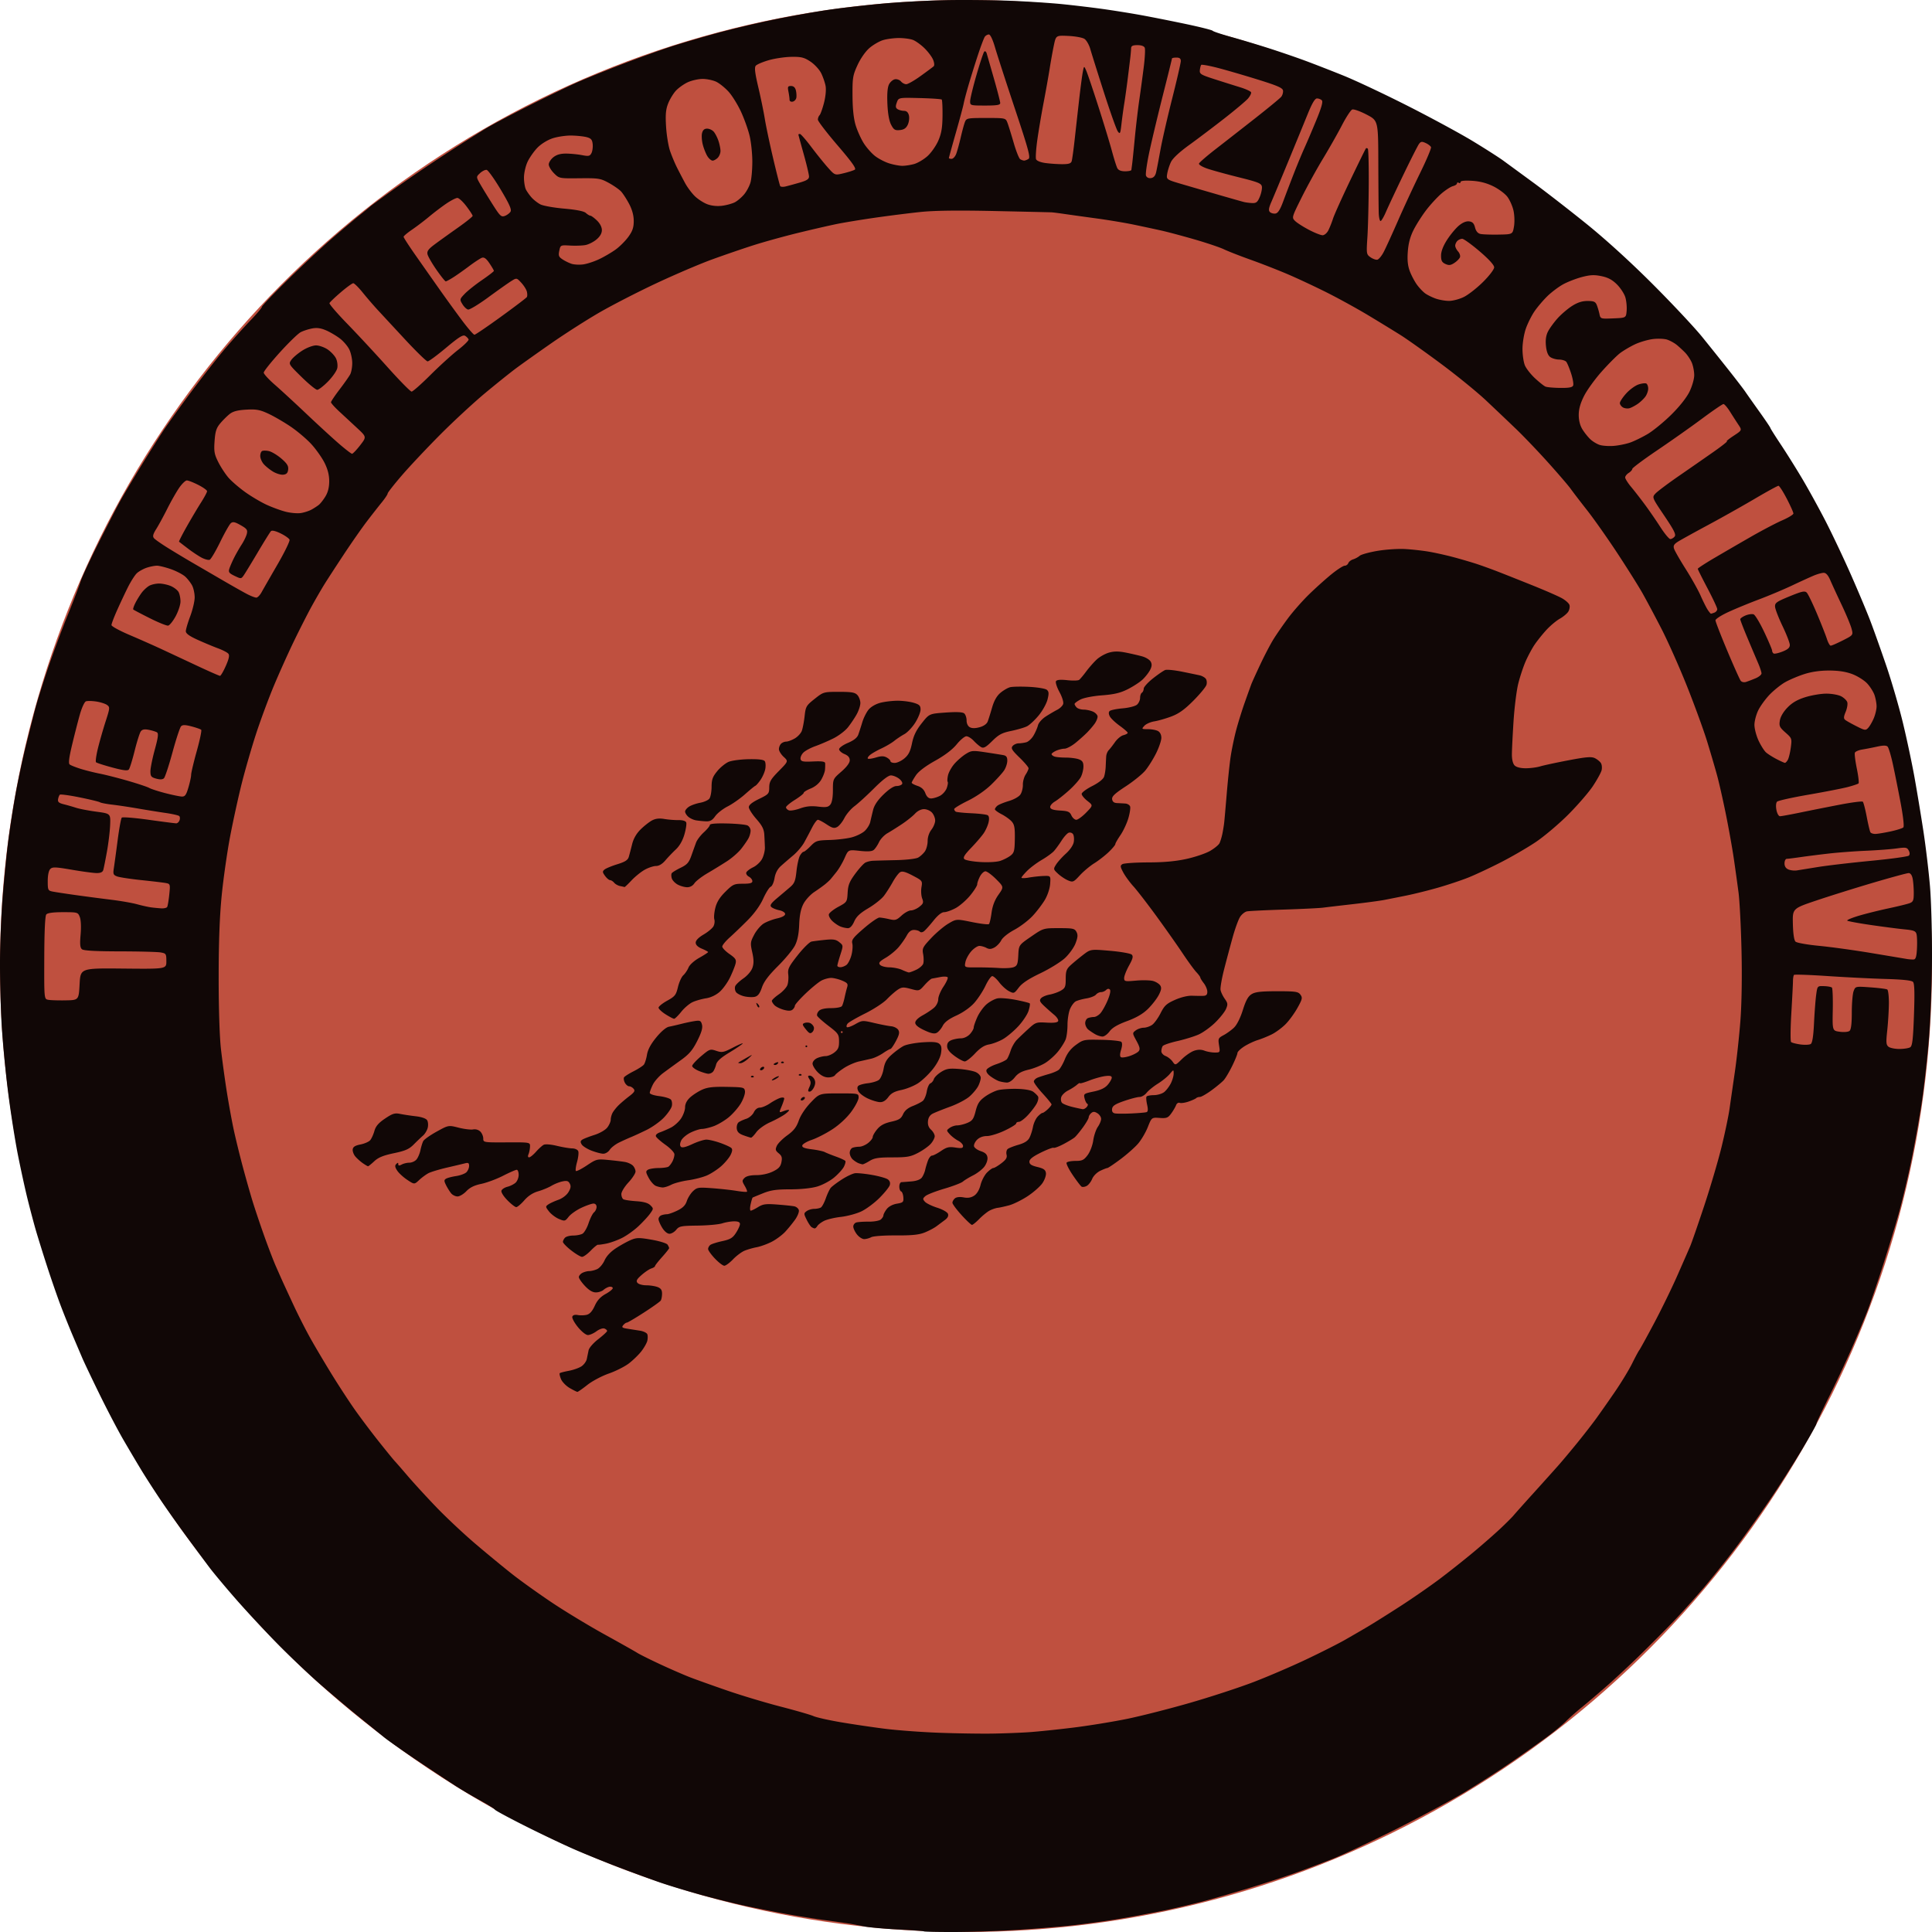 <svg width="1200" height="1200" xmlns="http://www.w3.org/2000/svg"><g style="display:inline"><circle style="display:inline;fill:#bf503f;fill-opacity:1;stroke-width:1.225;stroke-linejoin:round;stroke-dasharray:1.225,1.225" cx="600" cy="600" r="600"/><g style="display:inline;stroke-width:1.25"><path style="display:inline;fill:#110706;stroke-width:1.25" d="M821.4 1913.645c-.316-.278-9.233-.933-19.817-1.455-10.584-.521-22.337-1.563-26.117-2.314-3.78-.751-8.728-1.688-10.996-2.082-2.268-.394-10.928-1.64-19.244-2.77-8.316-1.13-21.924-3.288-30.24-4.794-8.316-1.507-22.542-4.325-31.614-6.263-9.073-1.938-25.155-5.92-35.739-8.85-10.584-2.93-24.501-7.144-30.927-9.364-6.426-2.22-20.653-7.436-31.615-11.593s-26.735-10.525-35.05-14.15c-8.317-3.626-25.432-11.762-38.034-18.08-12.602-6.317-23.275-12.074-23.718-12.792-.442-.719-5.595-3.943-11.45-7.166-5.856-3.222-14.048-8.034-18.207-10.692-4.158-2.658-17.147-11.235-28.865-19.058-11.718-7.824-24.192-16.569-27.72-19.432a41118.63 41118.63 0 0 0-19.93-16.16c-7.435-6.025-20.63-17.138-29.325-24.695-8.694-7.557-23.789-21.871-33.545-31.81-9.755-9.937-24.291-25.565-32.302-34.728-8.01-9.163-17.094-20.027-20.187-24.14-3.092-4.115-10.882-14.62-17.311-23.345s-15.673-21.76-20.542-28.968c-4.868-7.208-11.678-17.76-15.133-23.45-3.454-5.691-9.749-16.324-13.988-23.628-4.239-7.305-12.53-23.134-18.426-35.176-5.896-12.042-11.914-24.688-13.374-28.102-1.46-3.415-4.768-11.174-7.352-17.244-2.584-6.07-6.825-16.622-9.424-23.45-2.599-6.829-7.434-20.796-10.745-31.038-3.311-10.243-7.268-22.968-8.793-28.279-1.526-5.31-4.316-15.864-6.201-23.45-1.886-7.588-5.276-23.106-7.534-34.487-2.258-11.38-5.702-33.417-7.653-48.97-1.951-15.554-4.169-38.792-4.928-51.64-.758-12.85-1.344-34.887-1.3-48.971.043-14.085.973-36.783 2.066-50.44 1.094-13.656 2.963-32.59 4.154-42.073 1.19-9.484 3.72-25.934 5.62-36.555 1.901-10.622 5.517-27.693 8.036-37.935 2.518-10.243 5.897-23.59 7.51-29.659 1.61-6.07 6.086-20.347 9.945-31.727 3.858-11.38 10.669-29.693 15.134-40.694 4.466-11.001 8.99-22.795 10.053-26.21 1.064-3.414 7.409-17.07 14.1-30.348 6.69-13.277 14.24-27.865 16.775-32.417 2.535-4.552 9.55-16.346 15.589-26.21 6.039-9.862 14.069-22.588 17.845-28.278 3.777-5.69 13.82-19.657 22.321-31.038 8.5-11.38 20.216-26.278 26.036-33.107 5.819-6.828 14.543-16.535 19.387-21.571 4.844-5.037 8.807-9.75 8.807-10.476 0-.726 9.124-10.268 20.275-21.204 11.15-10.937 26.769-25.49 34.707-32.34 7.938-6.852 17.525-14.916 21.305-17.921 3.78-3.006 7.183-5.808 7.56-6.228.379-.42 8.11-6.077 17.182-12.573s23.918-16.717 32.99-22.715c9.072-5.997 19.896-13.037 24.054-15.643a4174.531 4174.531 0 0 1 15.12-9.426c4.158-2.577 19.003-10.468 32.99-17.536 13.986-7.069 31.305-15.441 38.487-18.607 7.182-3.165 23.264-9.665 35.738-14.444 12.474-4.779 29.484-10.88 37.8-13.56 8.316-2.678 24.399-7.396 35.739-10.483 11.34-3.088 31.133-7.771 43.985-10.408 12.852-2.636 32.027-6.047 42.611-7.58 10.584-1.532 30.145-3.743 43.468-4.913 13.324-1.17 35.591-2.308 49.484-2.53 13.893-.22 35.775.037 48.627.572 12.852.535 30.48 1.69 39.175 2.566 8.694.876 22.611 2.531 30.927 3.677 8.316 1.146 21.924 3.32 30.24 4.832 8.316 1.512 24.09 4.645 35.051 6.962 10.962 2.317 20.24 4.658 20.619 5.204.378.545 6.872 2.715 14.433 4.821 7.56 2.107 20.549 5.999 28.865 8.65 8.316 2.65 20.996 6.987 28.178 9.638 7.182 2.65 20.79 7.947 30.24 11.77 9.45 3.824 31.795 14.357 49.655 23.406 17.86 9.05 40.437 21.27 50.171 27.156 9.734 5.886 20.62 12.84 24.192 15.451 3.57 2.612 14.086 10.312 23.367 17.112 9.28 6.8 27.68 21.077 40.888 31.728 15.074 12.155 34.286 29.635 51.605 46.953 15.175 15.174 32.513 33.669 38.528 41.1a3411.48 3411.48 0 0 1 20.97 26.209c5.518 6.984 11.083 14.251 12.367 16.148 1.284 1.897 6.202 8.863 10.93 15.48 4.726 6.617 8.594 12.339 8.594 12.715 0 .376 3.626 6.135 8.057 12.799 4.432 6.663 11.927 18.633 16.656 26.6 4.729 7.965 12.768 22.553 17.864 32.416 5.096 9.863 13.934 28.486 19.64 41.384 5.707 12.898 12.624 29.348 15.373 36.555 2.749 7.208 8.351 22.949 12.45 34.98 4.099 12.03 9.883 31.894 12.853 44.142 2.97 12.248 7.018 31.27 8.994 42.27 1.977 11.001 5.109 29.934 6.96 42.074 1.852 12.139 4.143 31.382 5.092 42.763.949 11.38 1.649 36.52 1.555 55.868-.094 19.346-1.183 47.59-2.42 62.765-1.236 15.174-3.812 37.831-5.723 50.35-1.911 12.518-5.613 33.003-8.227 45.522-2.614 12.518-6.938 30.52-9.61 40.004-2.672 9.484-8.25 27.796-12.396 40.694-4.146 12.898-9.455 28.416-11.797 34.486-2.342 6.07-7.835 19.187-12.207 29.15-4.372 9.962-12.32 26.869-17.662 37.57-5.343 10.703-9.714 20.08-9.714 20.838 0 .758-5.322 10.233-11.826 21.055-6.505 10.822-17.536 28.056-24.514 38.299-6.978 10.242-18.255 26.072-25.06 35.176-6.805 9.104-18.155 23.382-25.222 31.727-7.067 8.346-18.148 20.678-24.625 27.405-6.476 6.727-17.96 18.276-25.52 25.664-7.56 7.387-19.004 18.064-25.43 23.727-6.425 5.662-15.245 13.187-19.6 16.721-4.353 3.534-10.06 8.579-12.682 11.21-2.622 2.631-9.266 8.11-14.764 12.174-5.499 4.064-17.846 12.806-27.44 19.425-9.593 6.62-26.294 17.35-37.113 23.846-10.818 6.495-34.825 19.375-53.347 28.621-18.522 9.247-40.17 19.405-48.109 22.574-7.938 3.169-21.314 8.21-29.724 11.203-8.41 2.993-24.492 8.247-35.738 11.676-11.246 3.43-26.324 7.811-33.506 9.736-7.182 1.925-20.171 5.035-28.865 6.912-8.694 1.876-25.086 4.983-36.426 6.902-11.34 1.92-29.587 4.433-40.549 5.585-10.962 1.151-30.756 2.721-43.986 3.488-13.23.767-34.003 1.404-46.162 1.415-12.159.013-22.365-.208-22.68-.486zm81.898-154.67c6.803-.469 22.267-2.079 34.364-3.577 12.097-1.497 30.963-4.576 41.925-6.842 10.962-2.266 32.895-7.864 48.739-12.44 15.844-4.578 37.803-11.765 48.796-15.973 10.994-4.208 29.268-12.045 40.608-17.415 11.34-5.37 24.948-12.227 30.24-15.236 5.292-3.01 13.333-7.669 17.869-10.354 4.536-2.686 15.979-9.87 25.429-15.964 9.45-6.095 23.273-15.674 30.719-21.289 7.445-5.614 19.198-14.933 26.116-20.709 6.92-5.775 16.235-13.932 20.702-18.124 4.467-4.193 9.106-8.817 10.309-10.276 1.203-1.459 8.372-9.486 15.933-17.84 7.56-8.352 16.24-18.022 19.288-21.487 3.049-3.466 9.576-11.268 14.505-17.337 4.928-6.07 11.44-14.45 14.47-18.623 3.03-4.173 9.555-13.484 14.5-20.692 4.944-7.207 10.971-17.117 13.394-22.022 2.424-4.904 4.919-9.56 5.545-10.346.627-.785 5.764-10.119 11.416-20.74 5.652-10.622 13.832-27.383 18.177-37.246 4.345-9.863 8.831-20.106 9.969-22.761 1.138-2.655 6.01-16.705 10.827-31.222 4.818-14.517 10.897-35.13 13.51-45.806 2.611-10.676 5.391-23.94 6.177-29.473.786-5.535 2.647-18.443 4.136-28.685 1.488-10.243 3.438-28.245 4.333-40.004.997-13.098 1.328-34.21.855-54.489-.424-18.209-1.46-38.383-2.304-44.832-.842-6.45-2.483-18.243-3.645-26.21-1.162-7.966-3.933-23.485-6.156-34.486-2.223-11.001-5.311-24.658-6.862-30.348-1.55-5.69-5.008-17.485-7.684-26.21-2.675-8.725-9.683-27.968-15.572-42.763-5.888-14.794-14.857-34.969-19.93-44.832-5.072-9.863-11.782-22.446-14.911-27.962-3.129-5.517-11.915-19.484-19.524-31.038-7.609-11.555-18.124-26.463-23.367-33.13-5.243-6.668-10.95-14.117-12.682-16.554-1.732-2.437-9.566-11.57-17.41-20.295-7.843-8.725-19.112-20.52-25.041-26.21a4159.651 4159.651 0 0 0-23.23-22.07c-6.847-6.45-22.462-19.175-34.7-28.28-12.237-9.104-26.423-19.184-31.524-22.399-5.1-3.215-16.387-10.123-25.08-15.351-8.695-5.228-23.23-13.229-32.303-17.78-9.072-4.551-22.68-10.92-30.24-14.154-7.56-3.233-20.55-8.309-28.865-11.279-8.316-2.97-17.666-6.623-20.778-8.118-3.111-1.496-13.317-4.937-22.68-7.648-9.362-2.71-21.043-5.826-25.957-6.922-4.914-1.096-14.502-3.154-21.306-4.572-6.804-1.418-19.793-3.586-28.865-4.818-9.072-1.232-20.206-2.782-24.742-3.445-4.536-.662-9.175-1.251-10.31-1.31-1.133-.057-20.967-.51-44.074-1.008-28.855-.62-46.936-.389-57.731.738-8.645.903-24.378 2.885-34.962 4.405-10.584 1.52-23.883 3.695-29.553 4.833-5.67 1.139-19.278 4.261-30.24 6.938-10.962 2.677-26.735 7.041-35.051 9.698-8.316 2.657-22.852 7.652-32.302 11.099s-28.888 11.764-43.195 18.484c-14.307 6.719-34.1 16.892-43.986 22.607-9.885 5.715-26.651 16.433-37.26 23.817-10.607 7.385-22.978 16.173-27.49 19.53-4.513 3.358-15.318 12.024-24.012 19.26-8.694 7.235-24.189 21.559-34.433 31.83-10.244 10.272-23.698 24.55-29.897 31.728-6.198 7.179-11.27 13.633-11.27 14.342 0 .71-2.077 3.838-4.616 6.95-2.538 3.114-7.752 9.77-11.586 14.794-3.834 5.024-11.849 16.508-17.811 25.52-5.962 9.013-12.77 19.49-15.127 23.284-2.358 3.793-6.844 11.553-9.97 17.243-3.125 5.69-9.293 17.818-13.705 26.95-4.412 9.132-11.39 24.65-15.505 34.486-4.115 9.835-10.323 26.573-13.794 37.195-3.472 10.621-8.497 28.003-11.167 38.624-2.67 10.622-6.723 29.124-9.007 41.116-2.285 11.992-5.22 32.477-6.522 45.522-1.634 16.358-2.376 36.134-2.394 63.723-.015 24.1.69 46.31 1.772 55.868.988 8.725 3.025 23.623 4.528 33.107 1.502 9.483 3.936 22.83 5.41 29.658 1.472 6.828 4.583 19.554 6.913 28.279 2.33 8.725 5.758 20.83 7.62 26.899 1.862 6.07 5.925 18.174 9.028 26.9 3.103 8.724 7.138 19.277 8.967 23.45 1.828 4.173 4.295 9.733 5.482 12.355 1.187 2.623 5.06 11.003 8.608 18.623 3.546 7.62 9.41 19.13 13.031 25.58 3.62 6.449 10.976 18.864 16.345 27.589 5.37 8.725 13.404 21.043 17.855 27.373 4.451 6.33 12.855 17.504 18.676 24.83 5.82 7.326 11.47 14.258 12.556 15.404 1.085 1.146 5.682 6.423 10.215 11.726 4.533 5.303 14.43 16.084 21.993 23.959 7.563 7.874 21.173 20.644 30.245 28.377 9.072 7.733 22.062 18.43 28.866 23.774 6.804 5.343 20.721 15.292 30.927 22.109 10.206 6.817 28.453 17.855 40.55 24.53 12.096 6.676 23.539 13.12 25.429 14.322 1.89 1.202 9.93 5.209 17.869 8.904 7.938 3.695 18.453 8.267 23.367 10.16 4.914 1.892 17.904 6.529 28.866 10.304 10.962 3.775 29.518 9.342 41.236 12.37 11.718 3.03 23.161 6.336 25.43 7.348 2.267 1.012 11.546 3.115 20.618 4.673 9.072 1.558 24.535 3.856 34.363 5.106 9.829 1.25 29.004 2.678 42.612 3.172 13.608.494 32.164.783 41.236.642 9.072-.141 22.06-.64 28.864-1.11zm-356.966-267.198c-2.796-1.627-5.817-4.736-6.714-6.91-.897-2.174-1.343-4.243-.99-4.597.353-.354 3.51-1.182 7.016-1.839 3.507-.657 7.93-2.218 9.831-3.468 1.9-1.25 3.775-3.816 4.165-5.703.39-1.887 1.02-4.938 1.398-6.78.387-1.882 3.673-5.659 7.501-8.622 3.747-2.9 6.84-5.757 6.872-6.35.032-.593-.914-1.453-2.103-1.91-1.188-.458-3.947.492-6.13 2.112-2.182 1.62-5.19 2.945-6.681 2.945-1.547 0-4.886-2.662-7.769-6.192-2.78-3.406-4.726-7.054-4.324-8.107.465-1.216 2.015-1.668 4.251-1.238 1.936.37 5.066.285 6.956-.191 2.341-.59 4.316-2.802 6.194-6.94 1.967-4.332 4.426-6.999 8.568-9.292 3.196-1.77 5.637-3.837 5.425-4.596-.212-.759-1.427-1.168-2.7-.91-1.274.258-3.292 1.345-4.486 2.414-1.194 1.07-3.864 1.945-5.934 1.945-2.549 0-5.288-1.621-8.483-5.021-2.595-2.762-4.719-5.844-4.719-6.849s1.197-2.47 2.66-3.256c1.462-.785 3.907-1.428 5.433-1.428 1.526 0 4.288-.692 6.138-1.537 1.85-.846 4.42-3.889 5.71-6.761 1.5-3.337 4.732-6.774 8.95-9.517 3.632-2.362 8.84-5.232 11.572-6.378 4.358-1.827 6.336-1.846 16.084-.157 6.113 1.06 11.654 2.782 12.314 3.827.66 1.045 1.209 2.26 1.22 2.701.012.44-2.444 3.544-5.457 6.897-3.014 3.354-5.488 6.521-5.498 7.039-.011.518-1.298 1.349-2.86 1.846-1.56.497-4.976 2.788-7.588 5.09-3.746 3.3-4.418 4.586-3.178 6.085.865 1.046 3.93 1.901 6.812 1.901s6.827.605 8.767 1.345c2.624 1.002 3.52 2.324 3.504 5.173-.01 2.105-.475 4.512-1.03 5.35-.556.836-6.444 5.026-13.086 9.31-6.641 4.285-12.596 7.79-13.233 7.79-.637 0-1.898.895-2.802 1.988-1.367 1.653-.817 2.118 3.268 2.759l9.795 1.537c2.685.421 5.226 1.664 5.646 2.762.42 1.098.407 3.422-.029 5.164-.435 1.742-2.497 5.363-4.58 8.046-2.085 2.683-6.41 6.896-9.612 9.363-3.202 2.467-10.257 6.034-15.677 7.926-5.421 1.891-12.924 5.873-16.673 8.847-3.749 2.974-7.225 5.393-7.724 5.375-.499-.017-3.195-1.362-5.99-2.988zm112.772-100.497c-2.907-3.067-5.285-6.405-5.285-7.418s.773-2.436 1.718-3.163c.945-.726 5.12-2.059 9.278-2.962 6.26-1.359 8.092-2.463 10.653-6.416 1.7-2.626 3.093-5.714 3.093-6.863 0-1.437-1.396-2.088-4.477-2.088-2.462 0-6.637.703-9.278 1.562-2.641.86-11.204 1.645-19.03 1.745-12.95.167-14.45.46-16.714 3.266-1.368 1.696-3.73 3.083-5.248 3.083-1.651 0-3.91-1.867-5.622-4.646-1.573-2.556-2.86-5.593-2.86-6.75s.978-2.48 2.174-2.94c1.195-.461 3.165-.838 4.376-.838 1.212 0 4.837-1.28 8.057-2.844 4.26-2.07 6.26-4.08 7.346-7.384.822-2.497 2.991-5.953 4.822-7.679 3.087-2.91 4.159-3.077 14.737-2.305 6.274.459 14.81 1.391 18.968 2.073 4.158.681 7.836.987 8.175.68.338-.308-.441-2.352-1.731-4.544-2.138-3.632-2.153-4.178-.173-6.165 1.413-1.419 4.627-2.18 9.2-2.18 4.255 0 9.304-1.106 12.797-2.803 4.505-2.188 5.965-3.776 6.664-7.242.717-3.556.299-4.928-2.101-6.894-2.552-2.09-2.768-2.956-1.461-5.835.844-1.858 4.491-5.515 8.106-8.126 5.04-3.64 7.124-6.32 8.945-11.505 1.44-4.1 5.06-9.57 9.2-13.905 6.827-7.145 6.827-7.145 22.025-7.145 15.08 0 15.198.025 15.198 3.275 0 1.802-2.571 6.758-5.714 11.014-3.466 4.695-9.206 10.023-14.592 13.545-4.883 3.193-12.054 6.881-15.935 8.197-3.882 1.315-7.243 3.293-7.47 4.394-.305 1.481 1.633 2.26 7.438 2.987 4.317.542 8.832 1.511 10.034 2.155 1.201.644 5.142 2.23 8.758 3.526 3.616 1.296 6.86 2.82 7.209 3.387.35.568-.177 2.603-1.17 4.524-.993 1.92-4.401 5.669-7.574 8.328-3.172 2.66-9.1 5.809-13.175 6.997-4.493 1.311-12.721 2.162-20.915 2.162-10.736 0-15.063.625-21.094 3.051-4.172 1.678-7.795 3.181-8.05 3.34-.255.158-.963 2.509-1.574 5.225-.614 2.735-.575 4.937.087 4.937.659 0 3.222-1.246 5.698-2.769 3.833-2.359 6.027-2.653 14.81-1.986 5.67.43 11.655 1.056 13.3 1.39 1.646.335 3.241 1.694 3.545 3.02.304 1.328-.983 4.587-2.86 7.242-1.877 2.656-5.327 6.901-7.668 9.435-2.34 2.533-7.074 6.052-10.517 7.819-3.444 1.767-8.702 3.67-11.684 4.231-2.982.56-7.278 1.805-9.546 2.764-2.268.96-6.255 3.966-8.86 6.681-2.606 2.715-5.64 4.936-6.743 4.936-1.102 0-4.383-2.51-7.29-5.576zm-111.587-6.334c-3.526-2.757-6.411-5.737-6.411-6.621 0-.885.742-2.354 1.649-3.264.907-.91 3.731-1.656 6.276-1.656 2.544 0 5.771-.615 7.17-1.366 1.4-.751 3.557-4.428 4.796-8.17 1.239-3.743 3.146-7.55 4.238-8.46 1.093-.91 1.987-2.82 1.987-4.244 0-1.552-.964-2.584-2.405-2.576-1.323.01-5.547 1.481-9.387 3.275-3.84 1.795-8.28 4.92-9.867 6.944-2.771 3.536-3.07 3.604-7.564 1.72-2.574-1.08-6.027-3.682-7.674-5.783-2.824-3.603-2.857-3.915-.574-5.493 1.33-.92 4.84-2.534 7.798-3.588 3.166-1.129 6.385-3.575 7.826-5.947 1.825-3.004 2.093-4.695 1.055-6.641-1.106-2.075-2.29-2.42-5.764-1.684-2.404.51-6.227 2.042-8.495 3.404-2.268 1.363-6.907 3.279-10.31 4.259-4.09 1.178-7.733 3.558-10.76 7.03-2.515 2.887-5.328 5.249-6.25 5.249-.92 0-4.048-2.44-6.95-5.42-3.083-3.17-4.957-6.247-4.513-7.41.419-1.094 2.512-2.428 4.652-2.964s4.973-1.953 6.296-3.15c1.323-1.196 2.406-3.941 2.406-6.1 0-2.158-.683-3.925-1.517-3.925-.835 0-5.629 2.098-10.653 4.661-5.025 2.564-12.6 5.38-16.832 6.26-5.416 1.125-8.853 2.81-11.598 5.685-2.145 2.248-5.235 4.086-6.866 4.086-1.632 0-3.862-1.086-4.957-2.414-1.095-1.328-2.863-4.161-3.93-6.297-1.637-3.279-1.646-4.065-.056-5.05 1.035-.643 4.555-1.57 7.823-2.062 3.268-.492 6.877-1.833 8.02-2.98 1.143-1.147 2.078-3.355 2.078-4.907 0-2.24-.636-2.658-3.092-2.029-1.701.436-8.041 1.942-14.09 3.346-6.048 1.405-12.542 3.37-14.432 4.366-1.89.996-5.117 3.383-7.17 5.305-3.735 3.494-3.735 3.494-9.246-.166-3.03-2.013-6.545-5.245-7.81-7.182-1.731-2.652-1.91-3.914-.72-5.107 1.188-1.193 1.578-1.163 1.578.12 0 1.257.697 1.33 2.66.276 1.461-.786 4.149-1.428 5.972-1.428 1.822 0 4.268-1.087 5.435-2.414 1.167-1.328 2.573-4.587 3.125-7.243.551-2.655 1.536-5.85 2.188-7.1.651-1.25 5.327-4.558 10.39-7.35 9.205-5.078 9.205-5.078 17.125-3.076 4.356 1.101 9.406 1.717 11.223 1.368 1.964-.376 4.227.294 5.582 1.653 1.253 1.258 2.279 3.68 2.279 5.383 0 3.056.23 3.094 18.213 3.005 18.212-.09 18.212-.09 18.079 3.359-.074 1.896-.604 4.535-1.178 5.862-.636 1.47-.454 2.414.466 2.414.831 0 3.217-1.922 5.302-4.272 2.085-2.35 4.772-4.8 5.972-5.446 1.295-.697 5.48-.382 10.309.775 4.47 1.071 9.848 1.97 11.951 1.997 2.133.027 4.181.985 4.633 2.166.445 1.164.03 4.907-.92 8.316-.952 3.41-1.361 6.57-.91 7.022.45.452 4.268-1.475 8.483-4.283 7.457-4.967 7.914-5.081 16.896-4.226 5.077.483 10.939 1.201 13.026 1.597 2.086.395 4.715 1.643 5.841 2.773 1.127 1.13 2.048 3.2 2.048 4.6 0 1.4-2.474 5.207-5.498 8.462-3.024 3.254-5.498 7.305-5.498 9 0 1.696.696 3.516 1.547 4.044.852.528 5.336 1.21 9.966 1.516 5.827.386 9.214 1.35 11.005 3.136 2.533 2.525 2.529 2.661-.202 6.497-1.534 2.154-5.617 6.571-9.073 9.815-3.456 3.244-9.241 7.36-12.856 9.146-3.615 1.787-9.047 3.738-12.071 4.336-3.024.598-5.94.99-6.48.871-.539-.118-3.075 1.95-5.636 4.596-2.561 2.647-5.575 4.812-6.697 4.812-1.123 0-4.926-2.256-8.452-5.013zm221.864-12.417c-1.567-1.998-2.85-4.75-2.85-6.114 0-1.364 1.083-2.791 2.406-3.171 1.323-.38 5.658-.661 9.634-.624 3.975.037 8.15-.7 9.278-1.64 1.128-.939 2.064-2.407 2.08-3.263.018-.855 1.165-3.035 2.551-4.843 1.536-2.005 4.61-3.643 7.873-4.197 4.904-.832 5.328-1.25 5.05-4.975-.168-2.237-.94-4.28-1.719-4.54-.777-.26-1.414-1.973-1.414-3.807 0-1.833.773-3.364 1.718-3.403.945-.038 4.48-.307 7.856-.598 3.88-.335 6.81-1.45 7.963-3.035 1.005-1.377 2.159-4.057 2.566-5.953.406-1.897 1.382-5.156 2.168-7.243.787-2.086 2.197-3.793 3.133-3.793.937 0 4.062-1.606 6.945-3.57 4.412-3.004 6.182-3.427 11.188-2.674 4.818.725 5.947.493 5.947-1.223 0-1.165-1.702-3.002-3.783-4.082s-5.01-3.324-6.511-4.988c-2.69-2.983-2.69-3.052-.078-4.97 1.458-1.069 4.098-1.944 5.868-1.944 1.77 0 5.29-.869 7.822-1.93 3.924-1.646 4.879-3.005 6.458-9.188 1.488-5.827 2.916-8.03 7.247-11.178 2.966-2.157 7.618-4.454 10.336-5.104 2.719-.65 9.305-1.08 14.637-.955 5.93.14 10.767 1.002 12.455 2.221 1.519 1.097 3.213 2.751 3.764 3.677.552.927.085 3.41-1.038 5.518-1.123 2.11-4.21 6.162-6.859 9.007-2.65 2.845-5.777 5.173-6.95 5.173-1.172 0-2.131.576-2.131 1.28 0 .704-4.023 3.187-8.939 5.518-4.916 2.33-11.101 4.238-13.745 4.238-3.022 0-5.86 1.056-7.641 2.844-1.559 1.564-2.641 3.836-2.405 5.05.235 1.214 2.593 2.935 5.239 3.823 3.54 1.19 4.919 2.517 5.22 5.026.23 1.925-.873 5.045-2.536 7.166-1.62 2.066-5.515 5.053-8.656 6.638-3.142 1.585-6.698 3.749-7.903 4.809-1.206 1.06-7.7 3.548-14.433 5.527-6.733 1.98-13.33 4.555-14.658 5.723-2.152 1.89-2.192 2.372-.364 4.4 1.13 1.252 5.403 3.336 9.497 4.63 4.169 1.32 7.842 3.4 8.35 4.73.61 1.59-.14 3.156-2.268 4.742a3907.028 3907.028 0 0 0-6.613 4.94c-1.89 1.416-6.08 3.616-9.31 4.89-4.402 1.734-9.978 2.29-22.24 2.212-9.234-.058-17.566.543-19.121 1.378-1.516.814-3.989 1.48-5.496 1.48-1.506 0-4.021-1.635-5.588-3.635zm-35.259-5.697c-.815-.558-2.54-3.176-3.835-5.82-2.225-4.544-2.223-4.901.027-6.552 1.309-.96 3.962-1.756 5.897-1.768 1.934-.01 4.272-.502 5.195-1.09.923-.589 2.632-3.785 3.798-7.102 1.167-3.318 2.886-6.965 3.82-8.104.936-1.14 4.824-4.081 8.64-6.537 3.818-2.455 8.457-4.636 10.31-4.845 1.853-.21 7.799.397 13.214 1.348 5.414.952 10.902 2.506 12.195 3.455 1.533 1.125 2.046 2.691 1.473 4.502-.483 1.528-4.115 6.01-8.072 9.96-3.957 3.95-10.287 8.636-14.067 10.415-3.78 1.779-10.893 3.685-15.807 4.236-4.914.552-10.79 1.946-13.058 3.098-2.268 1.152-4.618 2.942-5.223 3.977-.605 1.036-1.532 1.873-2.062 1.861-.53-.013-1.63-.477-2.445-1.034zm116.395-9.402c-3.856-4.234-7.01-8.503-7.01-9.487s.88-2.523 1.957-3.42c1.203-1 3.799-1.283 6.73-.732 3.333.628 5.804.219 8.203-1.358 2.175-1.43 3.992-4.488 4.96-8.346.84-3.35 3.1-7.667 5.021-9.595 1.922-1.928 4.125-3.506 4.898-3.506.772 0 3.568-1.657 6.213-3.682 3.697-2.83 4.633-4.39 4.045-6.74-.42-1.68.003-3.658.94-4.394.938-.735 4.707-2.202 8.376-3.26 4.61-1.328 7.228-3.003 8.473-5.42.992-1.924 2.224-5.751 2.739-8.505.514-2.753 2.138-6.3 3.607-7.884 1.47-1.583 3.15-2.878 3.734-2.878.584 0 2.416-1.266 4.07-2.813 1.655-1.547 3.005-3.254 3-3.793-.004-.54-3.097-4.345-6.873-8.457-3.775-4.112-6.864-8.315-6.864-9.34 0-1.027 1.392-2.41 3.093-3.077 1.7-.666 5.567-1.903 8.59-2.747 3.025-.845 6.454-2.304 7.622-3.243 1.168-.938 3.344-4.725 4.836-8.415 1.86-4.598 4.547-8.041 8.54-10.945 5.685-4.132 6.174-4.23 19.87-3.95 7.722.158 14.63.877 15.35 1.6.828.832.763 3.096-.178 6.174-.997 3.261-1.028 5.145-.094 5.724.765.475 3.809.063 6.763-.916 2.954-.978 6.097-2.656 6.983-3.727 1.264-1.53.899-3.259-1.694-8.022-3.27-6.006-3.276-6.097-.6-8.126 1.487-1.13 4.268-2.073 6.179-2.097 1.91-.024 4.86-1.018 6.554-2.209 1.694-1.19 4.651-5.276 6.571-9.078 2.986-5.913 4.605-7.407 11.211-10.339 4.675-2.074 9.932-3.34 13.323-3.21 3.08.12 6.993.16 8.694.09 2.263-.094 3.085-.96 3.062-3.232-.016-1.707-1.24-4.656-2.718-6.552-1.479-1.897-2.702-3.886-2.719-4.42-.017-.536-1.422-2.447-3.123-4.25-1.701-1.802-6.495-8.38-10.653-14.618-4.158-6.238-13.307-19.224-20.33-28.858-7.024-9.634-15.065-20.04-17.87-23.122-2.804-3.083-6.334-7.918-7.844-10.743-2.394-4.48-2.482-5.305-.687-6.444 1.132-.718 10.1-1.329 19.928-1.357 12.54-.035 21.513-.86 30.088-2.762 6.721-1.491 14.906-4.29 18.188-6.221 3.282-1.93 6.51-4.577 7.174-5.88.663-1.304 1.662-4.544 2.22-7.2.556-2.655 1.215-6.69 1.462-8.966.248-2.276 1.148-12.518 2-22.76.853-10.243 2.198-22.969 2.99-28.28.79-5.31 2.645-14.312 4.121-20.002 1.476-5.69 4.55-15.622 6.83-22.071 2.281-6.449 4.626-12.967 5.212-14.484.585-1.518 3.69-8.346 6.901-15.174 3.211-6.829 7.755-15.52 10.097-19.313 2.342-3.793 7.496-11.242 11.454-16.553 3.957-5.31 11.419-13.752 16.582-18.757 5.162-5.006 12.967-11.99 17.344-15.52 4.376-3.529 8.88-6.417 10.008-6.417 1.129 0 2.399-.907 2.823-2.017.424-1.109 2.106-2.424 3.737-2.922 1.63-.498 3.912-1.736 5.07-2.751 1.157-1.016 7.343-2.733 13.745-3.817 6.403-1.084 15.971-1.735 21.263-1.448 5.292.288 13.643 1.204 18.557 2.036 4.914.832 13.574 2.754 19.244 4.272 5.67 1.517 13.71 3.872 17.869 5.232 4.158 1.36 11.89 4.16 17.182 6.221 5.292 2.062 17.353 6.856 26.803 10.654s19.495 8.191 22.322 9.763c2.827 1.571 5.485 3.95 5.907 5.284.422 1.335 0 3.66-.938 5.169-.938 1.507-3.926 3.993-6.64 5.524-2.714 1.53-7.388 5.457-10.387 8.725-2.999 3.269-7.124 8.426-9.168 11.46-2.043 3.036-5.194 8.933-7.002 13.106-1.808 4.172-4.358 11.932-5.666 17.243-1.307 5.31-2.937 18.346-3.62 28.968-.684 10.622-1.257 22.217-1.273 25.766-.019 4.062.771 7.258 2.13 8.622 1.35 1.354 4.579 2.168 8.6 2.168 3.543 0 8.602-.658 11.243-1.461 2.64-.804 12.533-2.931 21.983-4.728 13.88-2.64 17.818-2.955 20.492-1.643 1.82.893 3.921 2.614 4.67 3.825.748 1.21.98 3.721.514 5.58-.465 1.86-3.494 7.371-6.731 12.248-3.238 4.878-11.903 14.887-19.256 22.244-7.353 7.357-18.751 16.97-25.33 21.363-6.579 4.393-18.81 11.478-27.18 15.744-8.37 4.266-19.549 9.497-24.84 11.624-5.293 2.127-15.808 5.647-23.368 7.823-7.56 2.176-18.694 4.953-24.742 6.173-6.048 1.22-13.78 2.76-17.182 3.423-3.402.663-14.299 2.13-24.215 3.258-9.917 1.129-20.432 2.364-23.368 2.746-2.935.382-16.78 1.058-30.766 1.503-13.986.445-26.745 1.073-28.354 1.395-1.608.322-3.995 2.226-5.304 4.231-1.309 2.005-3.87 8.996-5.692 15.535-1.822 6.54-4.836 17.816-6.698 25.06-1.863 7.242-3.121 14.549-2.797 16.236.323 1.687 1.8 4.776 3.281 6.863 2.369 3.339 2.479 4.29.914 7.904-.979 2.26-4.786 7.028-8.461 10.596-3.675 3.569-9.466 7.717-12.868 9.22-3.402 1.502-10.824 3.783-16.494 5.068-5.67 1.286-10.764 3.034-11.32 3.885-.555.852-1.019 2.65-1.03 3.997-.011 1.346 1.463 3.014 3.276 3.706 1.814.692 4.26 2.637 5.436 4.322 2.139 3.064 2.139 3.064 7.305-1.972 2.842-2.77 7.11-5.68 9.486-6.467 2.97-.983 5.484-.986 8.044-.01 2.048.781 5.618 1.421 7.933 1.421 4.148 0 4.197-.081 3.323-5.568-.834-5.235-.622-5.71 3.547-7.932 2.438-1.3 6.075-3.938 8.082-5.861 2.21-2.12 4.903-7.486 6.831-13.62 2.381-7.57 4.112-10.687 6.868-12.366 2.848-1.735 7.342-2.244 19.796-2.244 14.334 0 16.325.294 18.054 2.664 1.732 2.376 1.478 3.497-2.345 10.346-2.359 4.225-6.53 9.92-9.269 12.654-2.74 2.734-7.455 6.22-10.479 7.743-3.024 1.525-7.972 3.54-10.996 4.48-3.024.938-7.818 3.204-10.653 5.035-2.835 1.83-5.155 4.096-5.156 5.033 0 .938-1.822 5.43-4.048 9.982s-5.163 9.523-6.528 11.047c-1.365 1.523-5.657 5.093-9.538 7.932-3.881 2.839-7.953 5.161-9.049 5.161-1.096 0-2.416.426-2.934.946-.518.52-3.17 1.713-5.89 2.653-2.722.939-5.798 1.38-6.836.98-1.05-.404-2.309.408-2.837 1.83-.522 1.407-2.217 4.302-3.767 6.433-2.475 3.405-3.567 3.824-8.993 3.449-6.176-.427-6.176-.427-9.196 7.16-1.66 4.173-5.077 9.965-7.594 12.872-2.516 2.907-8.67 8.339-13.677 12.07-5.007 3.732-9.552 6.785-10.101 6.785-.55 0-3.046.975-5.547 2.166-2.577 1.227-5.281 3.941-6.238 6.26-.93 2.252-2.855 4.72-4.28 5.485-1.423.765-3.197 1.013-3.941.552-.744-.462-3.854-4.536-6.911-9.054-3.057-4.518-5.183-8.824-4.723-9.57.459-.746 3.55-1.357 6.87-1.357 5.197 0 6.503-.621 9.419-4.483 1.923-2.547 3.813-7.46 4.378-11.38.546-3.794 2.147-8.545 3.558-10.559 1.41-2.014 2.564-4.813 2.564-6.22 0-1.408-1.286-3.365-2.857-4.35-2.205-1.382-3.302-1.42-4.81-.163-1.075.895-1.955 2.36-1.955 3.256 0 .896-1.997 4.389-4.438 7.763-2.44 3.374-5.379 6.925-6.529 7.892-1.15.967-5.052 3.317-8.672 5.222-3.62 1.906-7.045 3.177-7.614 2.824-.568-.352-5.03 1.333-9.914 3.744-6.313 3.117-8.88 5.15-8.88 7.028 0 1.99 1.526 3.011 6.185 4.138 4.883 1.181 6.28 2.17 6.638 4.7.249 1.762-.973 5.292-2.716 7.844-1.742 2.552-6.894 7.098-11.448 10.101-4.555 3.004-11.023 6.202-14.374 7.106-3.35.905-7.371 1.788-8.934 1.963-1.563.175-4.389 1.141-6.279 2.147-1.89 1.006-5.476 3.912-7.97 6.458-2.493 2.547-5.06 4.63-5.703 4.63-.644 0-4.326-3.464-8.182-7.698zm143.722-79.836c1.114-.397 1.243-2.131.428-5.756-.64-2.853-.858-5.688-.482-6.299.377-.61 2.968-1.124 5.758-1.141 2.79-.016 6.398-1.103 8.018-2.414 1.62-1.311 3.939-4.37 5.154-6.798 1.216-2.428 2.188-5.842 2.161-7.587-.05-3.173-.05-3.173-3.093.446-1.674 1.99-5.814 5.347-9.201 7.46-3.388 2.113-7.298 5.295-8.691 7.072-1.393 1.777-3.88 3.238-5.525 3.247-1.646.01-7.014 1.406-11.928 3.104-6.923 2.392-9.03 3.76-9.358 6.075-.281 1.978.415 3.174 2.061 3.54 1.368.306 7.125.345 12.795.088s11.027-.724 11.903-1.036zm-46.377-4.065c.88-1.064 1.051-2.15.38-2.414-.67-.264-1.624-2.142-2.12-4.174-.87-3.562-.617-3.755 6.985-5.339 5.502-1.146 8.828-2.74 10.997-5.27 1.71-1.996 3.11-4.47 3.11-5.498.002-1.356-1.412-1.69-5.152-1.219-2.835.358-8.402 1.922-12.371 3.475-3.97 1.553-7.217 2.47-7.217 2.04 0-.432-1.082.167-2.405 1.331-1.323 1.165-4.372 3.116-6.775 4.337-2.404 1.222-4.785 3.532-5.292 5.134-.508 1.609-.216 3.622.654 4.498.866.872 4.484 2.288 8.04 3.146 3.556.858 7.163 1.634 8.015 1.724.853.09 2.27-.707 3.15-1.771zm-334.636 61.32c-1.536-.625-4.009-3.402-5.495-6.172-2.358-4.395-2.44-5.203-.644-6.342 1.132-.719 4.842-1.326 8.244-1.349 3.402-.023 6.866-.498 7.698-1.056.832-.557 2.224-2.369 3.093-4.026.87-1.657 1.566-4.14 1.55-5.518-.018-1.41-3.001-4.614-6.828-7.333-3.739-2.655-7.12-5.638-7.516-6.629-.433-1.086.803-2.333 3.117-3.143 2.11-.737 5.957-2.41 8.55-3.716 2.593-1.307 6.118-4.485 7.834-7.063 1.716-2.578 3.12-6.487 3.12-8.687 0-2.589 1.334-5.246 3.78-7.53 2.08-1.94 6.255-4.658 9.279-6.04 4.298-1.962 8.5-2.457 19.243-2.267 13.189.233 13.764.37 14.192 3.396.245 1.734-1.15 5.885-3.1 9.225-1.951 3.34-6.226 8.276-9.5 10.969-3.275 2.692-8.607 5.835-11.85 6.983-3.242 1.148-7.247 2.087-8.9 2.087-1.653 0-5.621 1.268-8.818 2.818-3.197 1.55-6.513 4.36-7.369 6.245-1.042 2.296-1.1 3.885-.174 4.813.925.928 3.84.237 8.828-2.093 4.096-1.914 9.018-3.485 10.937-3.493 1.919-.01 6.746 1.138 10.728 2.545 3.98 1.407 7.876 3.198 8.655 3.98.972.976.755 2.705-.692 5.514-1.16 2.25-4.429 6.136-7.264 8.634s-7.727 5.684-10.871 7.08-9.743 3.11-14.664 3.81c-4.922.699-10.855 2.26-13.186 3.47-2.33 1.21-5.35 2.16-6.71 2.112-1.361-.05-3.731-.6-5.267-1.224zm-227.482-17.614c-1.87-1.304-4.475-3.632-5.79-5.173-1.314-1.54-2.242-4.026-2.061-5.522.241-2 1.845-3.02 6.05-3.85 3.146-.622 6.548-2.124 7.56-3.338 1.01-1.213 2.471-4.447 3.245-7.184 1.04-3.682 3.188-6.179 8.245-9.587 5.793-3.903 7.575-4.458 11.652-3.628 2.647.538 8.151 1.37 12.231 1.849 4.547.533 7.951 1.722 8.794 3.07.756 1.21.958 3.864.45 5.898-.509 2.033-2.162 4.768-3.675 6.076-1.512 1.309-4.745 4.393-7.185 6.855-3.592 3.625-6.524 4.914-15.427 6.78-8.173 1.715-12.068 3.309-15.183 6.216-2.304 2.15-4.485 3.91-4.848 3.91-.363 0-2.19-1.068-4.058-2.372zm384.911.013c-1.134-.419-3.144-1.707-4.467-2.864-1.323-1.156-2.405-3.492-2.405-5.19 0-1.698.978-3.464 2.174-3.925 1.196-.46 3.587-.837 5.313-.837 1.726 0 4.768-1.286 6.76-2.859 1.992-1.572 3.622-3.697 3.622-4.722 0-1.025 1.568-3.734 3.485-6.02 2.497-2.978 5.565-4.623 10.826-5.804 6.096-1.37 7.661-2.356 9.23-5.816 1.274-2.812 3.727-4.884 7.543-6.371 3.11-1.213 6.618-3.016 7.796-4.008s2.56-4.294 3.073-7.339c.513-3.043 1.775-5.858 2.804-6.255 1.03-.397 2.238-1.875 2.684-3.284.445-1.41 2.99-3.915 5.655-5.568 4.11-2.55 6.238-2.9 14.019-2.31 5.045.383 10.873 1.493 12.952 2.468 2.167 1.016 3.78 2.886 3.78 4.38 0 1.433-.896 4.345-1.991 6.47-1.095 2.126-4.117 5.738-6.715 8.028-2.598 2.289-9.28 5.822-14.847 7.852-5.568 2.03-11.67 4.459-13.56 5.397-2.33 1.158-3.568 3.047-3.846 5.873-.278 2.824.496 4.988 2.405 6.723 1.55 1.406 2.816 3.668 2.816 5.025 0 1.358-1.392 4.026-3.093 5.93-1.7 1.903-6.123 5.042-9.826 6.974-5.846 3.05-8.475 3.513-19.931 3.518-10.764 0-14.027.513-17.698 2.759-2.475 1.514-4.95 2.705-5.498 2.645-.549-.06-1.926-.452-3.06-.87zm-207.413-9.787c-3.323-1.287-6.725-3.443-7.56-4.793-1.174-1.896-1.05-2.75.544-3.76 1.134-.718 5.338-2.347 9.342-3.618 4.102-1.303 8.452-3.807 9.965-5.737 1.477-1.884 2.685-4.625 2.685-6.09 0-1.464.633-3.85 1.407-5.3.774-1.452 2.82-4.049 4.549-5.773 1.728-1.724 5.455-4.896 8.282-7.05 4.14-3.152 4.827-4.294 3.53-5.862-.885-1.071-2.44-1.947-3.455-1.947-1.015 0-2.514-1.255-3.331-2.788-.818-1.533-1.105-3.407-.639-4.164.467-.758 3.782-2.87 7.367-4.692 3.585-1.823 7.182-4.14 7.994-5.147.812-1.008 1.91-4.464 2.438-7.68.657-4.003 2.934-8.255 7.213-13.47 3.819-4.656 7.651-7.89 9.847-8.313 1.977-.38 6.378-1.395 9.78-2.254 3.402-.86 8.168-1.846 10.591-2.191 3.817-.545 4.523-.156 5.289 2.904.632 2.53-.42 6.109-3.71 12.606-3.642 7.196-6.27 10.275-12.703 14.888-4.462 3.2-10.651 7.706-13.755 10.015-3.103 2.31-6.695 6.345-7.982 8.967-1.287 2.622-2.37 5.499-2.405 6.392-.039.949 3.064 2.018 7.452 2.568 4.136.519 8.183 1.745 8.994 2.726.811.981 1.099 3.288.64 5.126-.46 1.839-3.266 5.854-6.235 8.924-2.968 3.07-8.959 7.326-13.312 9.458-4.353 2.132-9.77 4.632-12.038 5.555-2.268.923-6.473 2.826-9.343 4.23-2.87 1.403-6.133 3.948-7.248 5.655-1.138 1.741-3.373 3.071-5.09 3.029-1.684-.041-5.78-1.128-9.103-2.414zm118.068-11.87c-3.522-1.269-4.922-2.659-5.224-5.186-.228-1.899.391-4.092 1.374-4.873.983-.782 3.644-2.016 5.912-2.743 2.278-.73 4.926-2.973 5.916-5.013 1.114-2.293 2.909-3.692 4.737-3.692 1.62 0 5.142-1.49 7.83-3.31 2.686-1.821 6.276-3.725 7.977-4.232 1.7-.506 3.092-.334 3.092.383 0 .718-.93 3.538-2.066 6.269-2.067 4.964-2.067 4.964 1.565 3.578 1.997-.762 3.89-1.126 4.208-.808.316.318-1.189 1.839-3.345 3.38-2.156 1.54-7.295 4.314-11.419 6.162-4.252 1.906-8.856 5.239-10.633 7.695-1.724 2.384-3.58 4.287-4.124 4.229-.544-.058-3.154-.885-5.8-1.839zm96.589-28.56c-3.199-1.477-6.503-3.974-7.344-5.55-1.025-1.922-1.073-3.324-.146-4.254.76-.763 4.086-1.694 7.39-2.067 3.305-.374 7.144-1.513 8.531-2.53 1.42-1.043 3.041-4.746 3.71-8.477.918-5.123 2.36-7.669 6.365-11.232 2.848-2.535 6.974-5.548 9.169-6.698 2.195-1.149 8.83-2.422 14.745-2.829 7.88-.542 11.349-.244 12.979 1.113 1.68 1.4 2.011 3.187 1.356 7.302-.536 3.365-2.993 8.127-6.422 12.45-3.054 3.85-8.123 8.707-11.264 10.794-3.141 2.086-8.987 4.476-12.99 5.31-5.455 1.137-8.024 2.528-10.25 5.55-2.01 2.727-4.112 3.995-6.493 3.917-1.937-.064-6.138-1.324-9.336-2.8zm-51.916.156c.467-.759 1.468-1.38 2.224-1.38.756 0 .992.621.525 1.38-.468.759-1.468 1.38-2.224 1.38-.756 0-.993-.621-.525-1.38zm6.482-9.069c1.24-2.732 1.23-4.163-.042-6.207-1.35-2.172-1.283-2.657.372-2.657 1.114 0 2.669 1.206 3.455 2.68 1.01 1.895.96 3.714-.173 6.208-.88 1.94-2.416 3.527-3.413 3.527-1.447 0-1.487-.714-.2-3.55zm147.386-4.518c-1.557-.494-4.596-2.205-6.752-3.802-2.49-1.845-3.625-3.681-3.11-5.03.447-1.168 3.902-3.154 7.678-4.413 3.775-1.258 7.45-3.03 8.166-3.937.716-.906 2.028-3.916 2.917-6.688.89-2.771 3.044-6.496 4.789-8.277 1.744-1.78 5.787-5.62 8.984-8.533 5.589-5.092 6.134-5.278 14.158-4.828 5.8.325 8.527-.059 8.937-1.258.326-.949-1.096-3.122-3.16-4.828-2.064-1.706-5.58-4.825-7.815-6.93-3.292-3.102-3.75-4.207-2.41-5.826.908-1.1 3.91-2.405 6.668-2.903 2.76-.497 6.718-1.889 8.797-3.093 3.344-1.936 3.78-2.999 3.78-9.22 0-5.911.602-7.583 3.78-10.494 2.079-1.905 6.422-5.498 9.652-7.985 5.872-4.522 5.872-4.522 21.026-3.214 8.335.72 15.898 2.06 16.808 2.979 1.29 1.303.823 3.17-2.126 8.489-2.079 3.75-3.78 8.096-3.78 9.66 0 2.67.557 2.79 9.278 2.006 5.103-.458 11.087-.309 13.297.333 2.21.642 4.675 2.212 5.478 3.49 1.102 1.752.79 3.595-1.27 7.511-1.5 2.855-5.267 7.675-8.37 10.712-3.863 3.78-8.967 6.749-16.183 9.413-7.355 2.716-11.44 5.113-13.516 7.932-1.637 2.222-4.106 4.04-5.486 4.04s-3.892-.776-5.583-1.724c-1.69-.949-4.157-2.597-5.48-3.663-1.323-1.066-2.405-3.327-2.405-5.025 0-1.698.978-3.464 2.174-3.925 1.196-.46 3.265-.837 4.598-.837 1.333 0 3.588-1.29 5.01-2.868 1.423-1.578 3.947-6.078 5.61-10.001 1.865-4.4 2.536-7.635 1.75-8.444-.801-.825-1.884-.697-2.922.345-.908.91-2.687 1.656-3.956 1.656-1.268 0-3.035.882-3.928 1.961-.892 1.079-4.215 2.392-7.384 2.92-3.17.526-6.898 1.555-8.285 2.287-1.387.732-3.397 3.433-4.467 6.003-1.07 2.57-1.946 8.067-1.946 12.214 0 4.148-.637 9.224-1.415 11.279-.779 2.055-3.345 6.18-5.702 9.168-2.358 2.987-6.823 7.045-9.924 9.018-3.101 1.973-9.002 4.376-13.114 5.342-5.496 1.29-8.343 2.867-10.752 5.957-1.982 2.542-4.46 4.148-6.27 4.065-1.647-.075-4.267-.54-5.824-1.034zm-176.548-.8c0-.38 1.237-1.354 2.749-2.167 1.512-.812 2.749-1.166 2.749-.786 0 .379-1.237 1.354-2.75 2.166-1.511.812-2.748 1.166-2.748.787zm-16.037-3.086a1.296 1.296 0 0 1 1.833 0c.504.506.091.92-.917.92s-1.42-.414-.916-.92zm51.67-3.113c-2.21-2.218-4.019-5.222-4.019-6.676 0-1.494 1.522-3.34 3.501-4.244 1.926-.88 4.935-1.601 6.688-1.601 1.752 0 4.816-1.287 6.808-2.86 2.904-2.291 3.61-4 3.565-8.62-.053-5.39-.582-6.165-8.175-11.97-4.465-3.415-8.434-6.966-8.82-7.893-.385-.926.245-2.633 1.4-3.793 1.365-1.369 4.693-2.11 9.483-2.11 4.163 0 7.815-.705 8.377-1.617.548-.89 1.465-3.839 2.036-6.553.572-2.714 1.47-6.332 1.995-8.04.81-2.634.205-3.422-3.973-5.174-2.71-1.136-6.524-2.066-8.476-2.066-1.952 0-5.315.916-7.473 2.036-2.158 1.12-7.694 5.637-12.303 10.038-4.608 4.4-8.378 8.685-8.378 9.52 0 .836-.815 2.197-1.81 3.026-1.266 1.055-3.316 1.09-6.826.117-2.76-.765-5.966-2.342-7.125-3.506-1.16-1.164-2.108-2.698-2.108-3.41 0-.711 2.443-2.995 5.43-5.074 2.987-2.08 5.983-5.332 6.658-7.23.675-1.896.966-5.62.645-8.276-.507-4.205.438-6.122 7.331-14.864 4.353-5.52 9.196-10.291 10.763-10.603 1.567-.313 6.34-.915 10.607-1.34 6.291-.626 8.355-.286 10.92 1.799 3.15 2.559 3.153 2.602.834 9.81-1.282 3.98-2.33 7.788-2.33 8.46 0 .67 1.082 1.2 2.405 1.176 1.323-.024 3.43-.825 4.68-1.78 1.252-.955 2.97-4.327 3.82-7.492.85-3.165 1.168-7.258.708-9.096-.714-2.854.587-4.57 8.931-11.777 5.372-4.64 10.833-8.42 12.137-8.402 1.303.018 4.716.58 7.584 1.247 4.688 1.092 5.654.811 9.584-2.792 2.404-2.203 5.696-4.006 7.316-4.006s4.55-1.267 6.51-2.815c3.091-2.44 3.381-3.306 2.175-6.491-.766-2.021-1.012-5.935-.547-8.696.833-4.948.733-5.08-6.786-9.029-5.73-3.01-8.184-3.656-9.856-2.6-1.224.774-3.768 4.188-5.652 7.587-1.884 3.4-4.932 8.187-6.774 10.639-1.842 2.452-7.294 6.798-12.115 9.656-6.546 3.88-9.344 6.508-11.045 10.37-1.456 3.308-3.2 5.173-4.838 5.173-1.408 0-3.992-.56-5.742-1.247-1.75-.685-4.609-2.604-6.352-4.263-1.743-1.66-2.98-3.987-2.749-5.173.231-1.185 3.513-3.824 7.293-5.864 6.785-3.662 6.878-3.803 7.294-10.988.344-5.947 1.416-8.63 5.855-14.66 2.988-4.06 6.518-7.964 7.845-8.677 1.327-.713 3.95-1.373 5.83-1.468 1.879-.095 9.911-.316 17.85-.491 8.373-.185 15.7-1.038 17.454-2.033 1.662-.943 3.982-3.09 5.155-4.77 1.172-1.68 2.132-5.316 2.132-8.08 0-3.034 1.157-6.5 2.92-8.751 1.607-2.05 2.922-5.258 2.922-7.13 0-1.87-1.101-4.622-2.447-6.115-1.346-1.492-4.141-2.713-6.213-2.713-2.27 0-5.052 1.394-7.003 3.51-1.78 1.93-6.33 5.57-10.11 8.086-3.78 2.516-8.873 5.72-11.318 7.12-2.445 1.4-5.371 4.504-6.504 6.898-1.132 2.395-2.97 5.113-4.083 6.04-1.417 1.18-4.683 1.4-10.892.733-8.869-.953-8.869-.953-11.72 5.514-1.567 3.557-4.418 8.434-6.335 10.838-1.916 2.403-4.018 4.99-4.67 5.75-.651.758-2.484 2.447-4.071 3.753-1.588 1.305-5.42 4.055-8.515 6.111-3.095 2.056-6.905 6.25-8.466 9.322-1.957 3.849-2.96 8.811-3.225 15.96-.262 7.04-1.289 12.204-3.197 16.065-1.546 3.13-7.487 10.352-13.2 16.05-7.478 7.455-10.997 12.145-12.554 16.732-1.572 4.63-3.062 6.6-5.444 7.2-1.803.455-5.548.288-8.321-.37-2.774-.659-5.667-2.19-6.43-3.405-.763-1.214-1.003-3.212-.534-4.44.47-1.227 3.328-3.95 6.353-6.05 3.208-2.227 6.136-5.68 7.027-8.286 1.143-3.344 1.103-6.374-.16-12.034-1.57-7.047-1.466-7.981 1.542-13.67 1.775-3.358 5.117-7.255 7.426-8.659 2.31-1.404 6.983-3.177 10.385-3.941 3.855-.866 6.186-2.144 6.186-3.392 0-1.164-1.926-2.399-4.595-2.946-2.527-.52-5.31-1.68-6.185-2.58-1.214-1.248-.165-2.836 4.426-6.7 3.31-2.786 7.86-6.641 10.113-8.57 3.483-2.979 4.239-4.838 5.048-12.414.524-4.9 1.716-10.307 2.65-12.014.934-1.707 2.221-3.104 2.86-3.104.64 0 3.104-1.992 5.476-4.427 4.028-4.134 5-4.446 14.704-4.728 5.715-.166 13.404-1.077 17.088-2.024 3.683-.948 8.267-3.184 10.185-4.97 1.919-1.785 3.867-4.934 4.33-6.998a542.053 542.053 0 0 1 2.206-9.27c.925-3.74 3.536-7.628 8.105-12.07 4.305-4.185 7.954-6.553 10.1-6.553 1.848 0 3.794-.706 4.326-1.569.539-.875-.488-2.69-2.325-4.107-1.81-1.397-4.665-2.553-6.345-2.57-1.98-.02-6.575 3.489-13.058 9.97-5.502 5.501-12.325 11.736-15.162 13.856-2.836 2.12-6.395 6.29-7.908 9.266-1.512 2.975-4.036 6.1-5.607 6.944-2.347 1.26-3.812.9-8.213-2.023-2.946-1.956-5.994-3.557-6.774-3.557-.78 0-2.803 2.71-4.497 6.02a538.792 538.792 0 0 1-6.073 11.476c-1.646 3-5.539 7.585-8.65 10.188-3.11 2.603-7.41 6.317-9.554 8.253-2.57 2.32-4.235 5.526-4.889 9.407-.545 3.238-1.886 6.232-2.98 6.654-1.094.42-3.708 4.568-5.81 9.215-2.43 5.374-6.813 11.461-12.044 16.726-4.523 4.552-10.816 10.594-13.984 13.427-3.169 2.833-5.76 6.008-5.76 7.055 0 1.047 2.512 3.652 5.584 5.788 4.74 3.296 5.459 4.42 4.748 7.43-.461 1.95-2.38 6.762-4.266 10.693-1.885 3.931-5.518 8.99-8.073 11.24-2.867 2.527-6.922 4.449-10.597 5.023-3.274.512-7.954 1.841-10.4 2.954-2.445 1.113-6.415 4.482-8.82 7.486-2.407 3.005-4.903 5.464-5.547 5.464-.645 0-3.634-1.56-6.643-3.466-3.009-1.907-5.462-4.234-5.45-5.173.01-.94 3.031-3.374 6.713-5.412 6.015-3.328 6.862-4.402 8.338-10.576.903-3.78 2.774-7.9 4.156-9.156 1.383-1.255 3.202-3.95 4.044-5.99.889-2.154 4.395-5.322 8.373-7.566 3.763-2.123 6.843-4.127 6.843-4.452 0-.325-2.165-1.5-4.811-2.61-3.174-1.33-4.811-2.935-4.811-4.715 0-1.737 2.193-3.987 6.16-6.32 3.388-1.993 6.824-4.87 7.636-6.391.812-1.523 1.11-3.928.66-5.346-.448-1.419-.095-5.445.783-8.948 1.13-4.506 3.425-8.176 7.839-12.544 5.82-5.758 6.734-6.174 13.574-6.174 5.524 0 7.333-.499 7.333-2.02 0-1.112-1.214-2.673-2.697-3.47-1.484-.797-2.385-2.269-2.002-3.27.383-1.003 2.806-2.832 5.385-4.066 2.579-1.234 5.693-4.193 6.92-6.574 1.227-2.382 2.18-6.285 2.117-8.674-.063-2.389-.266-6.863-.451-9.944-.262-4.358-1.633-7.08-6.179-12.264-3.213-3.665-5.842-7.795-5.842-9.178 0-1.694 2.575-3.766 7.904-6.358 7.514-3.655 7.906-4.1 7.948-9.015.037-4.377 1.183-6.327 7.467-12.713 7.423-7.543 7.423-7.543 3.736-10.972-2.028-1.887-3.687-4.577-3.687-5.979 0-1.402.742-3.293 1.65-4.204.906-.91 2.712-1.655 4.011-1.655 1.3 0 4.256-1.087 6.57-2.414 2.313-1.328 4.794-3.966 5.513-5.863.718-1.897 1.707-7.041 2.196-11.432.84-7.544 1.268-8.284 7.78-13.45 6.84-5.426 6.98-5.466 18.925-5.466 9.913 0 12.435.445 14.31 2.523 1.25 1.387 2.274 4.162 2.274 6.165 0 2.004-1.31 5.99-2.913 8.858-1.602 2.868-4.646 7.388-6.765 10.043-2.119 2.656-7.148 6.482-11.176 8.504-4.028 2.022-10.345 4.743-14.037 6.047-3.692 1.305-7.906 3.568-9.363 5.03-1.457 1.463-2.437 3.708-2.176 4.99.399 1.96 1.932 2.26 9.706 1.898 6.865-.32 9.272.034 9.385 1.38.084.995.033 3.257-.113 5.027-.146 1.77-1.48 5.283-2.964 7.807-1.66 2.824-4.79 5.43-8.134 6.772-2.99 1.2-5.436 2.716-5.436 3.368 0 .65-3.092 3.113-6.872 5.472-3.78 2.358-6.873 4.953-6.873 5.767 0 .814 1.003 1.866 2.23 2.338 1.225.472 5.127-.187 8.67-1.466 4.659-1.681 8.523-2.079 13.968-1.436 6.214.733 7.878.464 9.534-1.538 1.29-1.56 2.009-5.545 2.014-11.167.01-8.706.036-8.765 6.539-14.436 4.2-3.665 6.529-6.81 6.529-8.823 0-2.175-1.257-3.65-4.124-4.842-2.268-.943-4.124-2.623-4.124-3.735 0-1.114 3.055-3.315 6.808-4.907 4.639-1.967 7.215-4.016 8.088-6.433.704-1.951 2.108-6.302 3.119-9.668 1.011-3.366 3.24-7.79 4.951-9.832 1.837-2.192 5.622-4.347 9.239-5.26 3.369-.852 9.337-1.549 13.261-1.549 3.925 0 9.527.72 12.45 1.598 4.429 1.332 5.314 2.206 5.314 5.248 0 2.007-1.863 6.598-4.14 10.2-2.277 3.604-6.066 7.605-8.42 8.893-2.355 1.287-5.904 3.648-7.888 5.247-1.984 1.6-6.39 4.201-9.792 5.782-3.402 1.581-7.378 3.836-8.835 5.01-1.456 1.175-2.29 2.496-1.852 2.936.439.44 3.24.065 6.226-.833 4.105-1.234 6.15-1.246 8.382-.047 1.623.872 2.951 2.184 2.951 2.916 0 .732 1.5 1.331 3.331 1.331 1.832 0 5.219-1.594 7.526-3.542 3.198-2.7 4.592-5.475 5.87-11.683 1.228-5.97 3.24-10.121 7.54-15.56 5.863-7.419 5.863-7.419 18.493-8.318 8.556-.61 13.229-.4 14.488.648 1.022.851 1.858 3.312 1.858 5.469 0 2.408.985 4.45 2.553 5.292 1.698.912 4.252.9 7.627-.035 3.146-.872 5.512-2.554 6.225-4.427.632-1.66 2.167-6.55 3.412-10.866 1.527-5.295 3.623-8.995 6.449-11.38 2.302-1.945 5.702-3.918 7.556-4.384 1.853-.467 8.56-.584 14.904-.26 6.344.323 12.441 1.344 13.55 2.267 1.633 1.36 1.743 2.786.58 7.503-.79 3.203-3.891 8.797-6.89 12.43-3 3.634-7.078 7.42-9.061 8.414-1.984.994-7.494 2.61-12.244 3.592-7.187 1.486-9.668 2.805-14.767 7.85-4.866 4.814-6.625 5.794-8.544 4.756-1.328-.719-3.915-2.916-5.748-4.882-1.832-1.967-4.42-3.576-5.75-3.576s-4.719 2.82-7.532 6.265c-3.332 4.08-9.178 8.53-16.763 12.76-7.468 4.165-12.816 8.219-14.907 11.299-1.794 2.642-3.261 5.232-3.261 5.755 0 .524 2.03 1.625 4.513 2.447 3.048 1.01 5.016 2.835 6.066 5.625 1.057 2.812 2.49 4.13 4.49 4.13 1.615 0 4.695-.912 6.843-2.027 2.149-1.115 4.542-3.856 5.318-6.09.776-2.235 1.093-4.382.705-4.772-.388-.39-.278-2.66.244-5.047.522-2.387 2.79-6.443 5.038-9.013 2.248-2.57 6.197-5.98 8.774-7.579 4.388-2.721 5.367-2.804 15.368-1.297 5.875.885 12.073 1.87 13.774 2.19 2.314.435 3.09 1.53 3.084 4.348-.005 2.072-1.105 5.434-2.443 7.471-1.34 2.037-5.84 7.014-10 11.059-4.58 4.45-11.756 9.404-18.176 12.546-5.835 2.855-10.609 5.757-10.609 6.448 0 .691.55 1.597 1.221 2.014.672.416 6.144.978 12.16 1.248s11.688.956 12.605 1.525c1.086.673 1.34 2.549.728 5.385-.517 2.394-2.194 6.214-3.728 8.49-1.533 2.277-5.915 7.393-9.736 11.37-5.31 5.526-6.569 7.612-5.339 8.847.886.888 6.5 1.9 12.477 2.247 6.286.365 12.825-.033 15.514-.944 2.556-.866 6.08-2.682 7.832-4.036 2.81-2.171 3.203-3.704 3.34-13.04.125-8.653-.329-11.113-2.498-13.52-1.459-1.618-4.972-4.13-7.807-5.583-2.835-1.452-5.154-3.172-5.154-3.822 0-.65.848-1.89 1.885-2.753 1.037-.863 5.06-2.516 8.939-3.672 4.104-1.223 7.882-3.377 9.035-5.151 1.09-1.677 1.923-5.033 1.85-7.458-.071-2.424.89-5.972 2.138-7.883 1.248-1.911 2.27-4.137 2.27-4.945 0-.81-3.17-4.554-7.045-8.321-5.898-5.734-6.766-7.188-5.33-8.924.943-1.14 3.03-2.082 4.639-2.093 1.608-.01 4.294-.387 5.968-.837 1.675-.45 4.202-2.789 5.617-5.196 1.415-2.406 2.973-5.975 3.462-7.93.5-2.002 3.148-5.005 6.067-6.881 2.848-1.831 6.869-4.193 8.935-5.248 2.067-1.056 4.117-3.058 4.557-4.45.46-1.453-.765-5.417-2.88-9.316-2.024-3.733-3.233-7.514-2.686-8.403.675-1.095 3.49-1.345 8.745-.774 4.263.462 8.402.36 9.198-.228.796-.587 3.27-3.527 5.498-6.533 2.228-3.005 5.907-7.187 8.175-9.293 2.268-2.106 6.564-4.515 9.548-5.353 3.947-1.108 7.503-1.11 13.058-.008 4.199.833 9.946 2.159 12.772 2.946 2.826.787 5.783 2.64 6.57 4.117 1.053 1.972.907 3.697-.547 6.492-1.09 2.093-3.738 5.446-5.884 7.451-2.147 2.005-7.293 5.347-11.436 7.427-5.738 2.88-10.49 4.01-19.931 4.74-7.242.56-14.256 1.932-16.865 3.3-2.457 1.287-4.467 2.821-4.467 3.409 0 .587.742 1.813 1.65 2.723.906.91 3.351 1.655 5.433 1.655 2.08 0 5.36.72 7.285 1.601 1.925.88 3.5 2.605 3.5 3.832 0 1.226-.978 3.633-2.175 5.348-1.197 1.715-3.821 4.801-5.832 6.86-2.012 2.057-6.135 5.752-9.165 8.21-3.029 2.46-6.87 4.477-8.535 4.484-1.666.007-4.604.734-6.53 1.614-1.925.88-3.5 2.056-3.5 2.612 0 .555.978 1.387 2.174 1.847 1.196.46 5.176.838 8.845.838 3.669 0 8.257.605 10.197 1.345 2.73 1.041 3.525 2.303 3.525 5.586 0 2.333-.902 5.992-2.004 8.132-1.103 2.14-5.205 6.778-9.116 10.307-3.911 3.529-8.903 7.478-11.093 8.776-2.19 1.299-3.803 3.303-3.586 4.454.282 1.49 2.49 2.214 7.663 2.513 6.168.355 7.498.929 8.798 3.793.843 1.856 2.545 3.374 3.782 3.374s4.688-2.506 7.668-5.569c5.42-5.569 5.42-5.569.967-9.066-2.45-1.924-4.453-4.375-4.453-5.447s3.665-3.806 8.144-6.076c4.994-2.53 8.567-5.339 9.237-7.261.6-1.725 1.177-5.31 1.28-7.965.104-2.655.278-6.18.386-7.833.108-1.653.99-3.825 1.96-4.828.97-1.003 3.176-3.839 4.902-6.303 1.727-2.464 4.644-4.859 6.484-5.322 1.84-.464 3.345-1.291 3.345-1.839s-2.781-3-6.181-5.45c-3.4-2.451-6.859-5.727-7.687-7.28-.98-1.839-1.038-3.295-.164-4.172.739-.741 5.28-1.686 10.093-2.1 4.882-.42 9.814-1.682 11.156-2.856 1.323-1.158 2.405-3.524 2.405-5.258s.619-3.537 1.375-4.006c.756-.469 1.403-1.902 1.44-3.185.035-1.283 3.282-4.873 7.216-7.978 3.933-3.105 8.215-6.027 9.516-6.494 1.301-.466 7.177.124 13.059 1.312 5.88 1.189 12.065 2.472 13.743 2.853 1.678.381 3.74 1.525 4.581 2.543.847 1.024 1.102 3.203.572 4.881-.528 1.667-5.113 7.2-10.19 12.295-6.833 6.857-11.258 10.025-17.038 12.195-4.294 1.612-10.247 3.323-13.229 3.801-2.981.479-6.472 2.037-7.758 3.463-2.249 2.493-2.142 2.593 2.776 2.593 2.813 0 6.31.642 7.773 1.428 1.659.89 2.659 2.883 2.659 5.297 0 2.129-1.834 7.538-4.076 12.022-2.242 4.484-6.002 10.484-8.356 13.335-2.353 2.85-9.206 8.403-15.228 12.34-8.514 5.565-10.859 7.786-10.545 9.99.278 1.945 1.484 2.882 3.84 2.985 1.89.082 4.763.237 6.383.345 1.62.107 3.294 1.106 3.72 2.218.425 1.114-.192 5.286-1.372 9.273-1.18 3.987-3.936 9.861-6.125 13.054-2.189 3.193-3.98 6.343-3.98 7.001 0 .658-2.32 3.422-5.154 6.143-2.835 2.721-7.86 6.628-11.167 8.682-3.307 2.054-8.34 6.265-11.187 9.359-4.894 5.319-5.39 5.533-9.18 3.958-2.204-.916-5.71-3.25-7.79-5.186-3.68-3.424-3.72-3.62-1.469-7.187 1.273-2.017 4.716-5.84 7.653-8.495 3.179-2.876 5.624-6.502 6.046-8.967.39-2.276.135-5.005-.565-6.064-.7-1.058-2.237-1.554-3.415-1.1-1.178.454-3.641 3.182-5.474 6.064-1.833 2.881-4.489 6.53-5.9 8.109-1.413 1.579-5.661 4.671-9.442 6.872-3.78 2.2-8.883 6.01-11.34 8.464-2.457 2.454-4.467 4.875-4.467 5.38 0 .505 2.629.453 5.842-.115 3.213-.569 8.316-1.116 11.34-1.217 5.498-.183 5.498-.183 5.093 6.01-.234 3.572-1.938 8.815-4.028 12.394-1.992 3.411-6.302 9.078-9.578 12.593-3.275 3.514-9.663 8.373-14.194 10.796-4.797 2.566-9.047 5.976-10.174 8.163-1.064 2.066-3.457 4.574-5.317 5.573-2.541 1.365-4.086 1.439-6.213.296-1.556-.836-4.006-1.52-5.442-1.52-1.437 0-4.28 1.878-6.318 4.173-2.037 2.295-4.081 6.065-4.542 8.377-.838 4.203-.838 4.203 8.632 4.128 5.209-.04 13.114.176 17.567.482 4.454.306 9.525.012 11.27-.653 2.732-1.043 3.23-2.32 3.586-9.193.414-7.982.414-7.982 9.947-14.545s9.533-6.563 21.6-6.563c10.871 0 12.223.288 13.621 2.91 1.209 2.267 1.051 4.226-.711 8.858-1.245 3.27-4.948 8.43-8.229 11.465-3.28 3.035-11.86 8.339-19.064 11.786-9.153 4.379-14.208 7.725-16.779 11.108-3.576 4.705-3.79 4.785-7.596 2.81-2.154-1.118-5.568-4.206-7.587-6.863-2.019-2.656-4.452-4.83-5.408-4.83-.956 0-3.338 3.393-5.294 7.538-1.956 4.145-5.894 10.146-8.752 13.334-3.107 3.467-8.634 7.367-13.75 9.703-5.937 2.711-9.2 5.16-10.667 8.007-1.162 2.255-3.236 4.704-4.61 5.441-1.837.987-4.377.467-9.607-1.964-4.84-2.25-7.11-4.127-7.11-5.875 0-1.598 2.206-3.782 5.841-5.782 3.213-1.767 7.234-4.472 8.935-6.012 1.741-1.576 3.092-4.411 3.092-6.49 0-2.029 1.812-6.396 4.026-9.705 2.214-3.309 3.69-6.562 3.28-7.229-.412-.667-2.997-.78-5.745-.25s-5.659 1.072-6.467 1.204c-.809.131-3.377 2.381-5.709 5-4.238 4.76-4.238 4.76-10.734 3.017-5.703-1.53-6.936-1.455-10.099.62-1.981 1.301-5.775 4.63-8.43 7.4-2.654 2.77-10.245 7.73-16.869 11.023-6.623 3.294-12.735 6.827-13.582 7.85-.846 1.025-1.135 2.268-.64 2.764.494.496 3.399-.509 6.455-2.233 5.445-3.07 5.745-3.09 14.761-.968 5.062 1.192 10.997 2.337 13.19 2.545 2.19.207 4.663 1.465 5.493 2.795 1.18 1.892.794 3.77-1.77 8.622-1.804 3.412-3.726 6.203-4.272 6.203-.545 0-3.133 1.459-5.75 3.242-2.618 1.782-6.57 3.67-8.783 4.197a717.313 717.313 0 0 1-9.82 2.226c-3.187.699-8.445 2.994-11.683 5.1-3.239 2.108-6.383 4.613-6.988 5.57-.604.955-2.971 1.737-5.26 1.737-2.766 0-5.508-1.352-8.179-4.033zm19.349-31.144a.69.69 0 0 0-.688-.69.69.69 0 0 0 0 1.38.69.69 0 0 0 .688-.69zm57.129-48.414c2.543-1.21 4.99-3.356 5.436-4.767.446-1.411.405-4.736-.09-7.388-.83-4.433-.323-5.436 6.282-12.444 3.95-4.193 9.964-9.258 13.362-11.257 6.18-3.634 6.18-3.634 18.359-1.153 6.699 1.365 12.605 2.055 13.125 1.533.52-.522 1.422-4.478 2.005-8.792.721-5.333 2.426-9.787 5.326-13.916 4.266-6.073 4.266-6.073-1.797-12.158-3.334-3.346-7.056-6.084-8.27-6.084-1.214 0-3.151 1.831-4.304 4.07-1.154 2.238-2.098 4.964-2.098 6.057s-2.477 4.996-5.505 8.673c-3.028 3.677-8.121 8.09-11.318 9.807-3.198 1.716-7.174 3.12-8.836 3.12-1.953 0-4.879 2.32-8.269 6.553-2.885 3.603-6.174 7.286-7.308 8.183-1.278 1.012-2.558 1.143-3.368.345-.718-.707-2.757-1.286-4.531-1.286-2.205 0-3.966 1.373-5.567 4.342-1.288 2.388-4.127 6.447-6.31 9.02-2.183 2.571-6.685 6.274-10.006 8.227-4.85 2.852-5.726 3.927-4.454 5.465.87 1.053 4.136 1.942 7.257 1.976 3.12.034 7.529.915 9.797 1.958 2.268 1.042 4.649 1.945 5.29 2.007.642.062 3.248-.88 5.792-2.09zm-91.035 81.291a1.297 1.297 0 0 1 1.833 0c.504.506.091.92-.917.92s-1.42-.414-.916-.92zm-77.777-2.747c-2.835-1.18-5.154-2.913-5.154-3.852 0-.938 3.102-4.33 6.894-7.54 6.657-5.633 7.063-5.777 11.828-4.198 4.498 1.49 5.657 1.26 13.066-2.574 4.472-2.315 7.82-3.704 7.441-3.088-.38.616-4.973 3.717-10.209 6.892-6.873 4.168-9.776 6.802-10.445 9.478-.51 2.038-1.572 4.485-2.36 5.437-.787.953-2.439 1.7-3.669 1.661-1.23-.039-4.557-1.036-7.392-2.216zm47.766-1.85c.467-.76 1.468-1.38 2.224-1.38.756 0 .992.62.525 1.38-.467.758-1.468 1.379-2.224 1.379-.756 0-.992-.621-.525-1.38zm10.31-3.302c0-.298.959-.911 2.132-1.363 1.224-.471 1.775-.24 1.294.542-.462.75-1.422 1.363-2.134 1.363-.71 0-1.293-.244-1.293-.542zm-27.377-1.287c.315-.248 3.047-1.858 6.07-3.578 5.499-3.127 5.499-3.127 1.642.45-2.121 1.968-4.853 3.578-6.07 3.578-1.219 0-1.957-.203-1.642-.45zm33.332-.47a1.296 1.296 0 0 1 1.833 0c.504.506.092.92-.916.92s-1.42-.414-.917-.92zm134.519-4.717c-4.038-2.98-5.769-5.267-5.769-7.621 0-2.341 1.072-3.773 3.526-4.71 1.94-.74 5.233-1.344 7.32-1.344 2.19 0 5.06-1.351 6.784-3.193 1.643-1.756 3.002-4.084 3.018-5.173.017-1.09 1.284-4.754 2.816-8.143 1.533-3.39 4.766-7.865 7.187-9.945 2.42-2.08 6.256-4.137 8.524-4.571 2.268-.434 8.646.097 14.175 1.18 5.528 1.082 10.383 2.301 10.79 2.709.406.408-.03 3.076-.968 5.93-.939 2.853-4.536 8.224-7.994 11.934-3.458 3.71-8.782 8.175-11.832 9.923-3.05 1.748-7.89 3.591-10.756 4.096-3.717.654-6.858 2.674-10.962 7.05-3.164 3.375-6.728 6.136-7.921 6.136-1.193 0-4.765-1.916-7.938-4.258zm-115.733-7.468c0-.38.31-.69.687-.69a.69.69 0 0 1 0 1.38.69.69 0 0 1-.687-.69zm.237-13.253c-2.748-3.432-2.894-4.112-1.03-4.83 1.192-.459 3.11-.472 4.26-.029 1.152.444 2.473 1.8 2.938 3.014.464 1.214-.014 3.025-1.063 4.024-1.591 1.517-2.434 1.157-5.105-2.179zm-37.949-18.76c-.746-1.966-.588-2.124.77-.772.94.936 1.361 2.049.938 2.474-.423.424-1.192-.341-1.708-1.702zm-106.172-92.408c-1.646-.322-3.733-1.478-4.636-2.571-.903-1.093-2.34-2.006-3.193-2.03-.852-.024-2.615-1.514-3.916-3.312-2.05-2.83-2.101-3.49-.381-4.922 1.092-.91 5.559-2.759 9.926-4.11 6.069-1.876 8.168-3.226 8.903-5.724.529-1.799 1.695-6.229 2.59-9.845 1.078-4.348 3.313-8.238 6.6-11.483 2.732-2.699 6.726-5.837 8.873-6.974 2.712-1.436 5.616-1.777 9.504-1.118 3.08.522 8.006.916 10.948.875 3.343-.046 5.622.642 6.078 1.836.402 1.05-.235 5.243-1.415 9.317-1.38 4.766-3.75 8.91-6.648 11.624-2.476 2.32-6.147 6.158-8.158 8.53-2.333 2.753-4.93 4.314-7.175 4.314-1.935 0-5.857 1.285-8.715 2.856-2.858 1.57-7.49 5.295-10.295 8.276-2.805 2.982-5.28 5.337-5.499 5.234-.219-.104-1.745-.451-3.391-.773zm44.667-1.158c-2.027-1.105-4.077-3.247-4.556-4.76-.479-1.515-.518-3.326-.087-4.026.431-.7 3.527-2.605 6.88-4.233 5.073-2.465 6.48-4.047 8.388-9.431 1.261-3.558 2.899-8.126 3.64-10.151.74-2.026 3.457-5.61 6.036-7.966 2.58-2.355 4.69-4.939 4.69-5.741 0-.947 4.695-1.343 13.402-1.13 7.371.181 14.485.874 15.808 1.54 1.323.667 2.405 2.472 2.405 4.013 0 1.54-.708 4.157-1.573 5.814-.866 1.657-3.394 5.344-5.62 8.193-2.225 2.849-7.238 7.242-11.14 9.761-3.903 2.52-10.727 6.707-15.164 9.305-4.437 2.597-8.993 6.12-10.124 7.827-1.29 1.947-3.405 3.083-5.677 3.048-1.992-.03-5.28-.959-7.308-2.063zm13.995-49.925c-1.89-.345-4.519-1.598-5.842-2.785-1.323-1.186-2.405-2.977-2.405-3.98 0-1.003 1.391-2.723 3.092-3.823s5.567-2.452 8.591-3.006c3.024-.554 6.252-1.997 7.173-3.206.92-1.21 1.694-5.316 1.718-9.126.036-5.711.81-7.862 4.408-12.242 2.4-2.923 6.388-6.162 8.86-7.199 2.473-1.036 9.554-1.959 15.736-2.05 7.944-.116 11.567.367 12.355 1.647.614.996.755 3.703.314 6.015-.44 2.312-2.078 6.065-3.64 8.341-1.561 2.276-3.385 4.366-4.052 4.643-.668.277-4.268 3.226-8 6.553-3.732 3.326-9.803 7.583-13.492 9.458-3.688 1.876-8.04 5.29-9.67 7.587-2.313 3.26-3.922 4.135-7.336 3.989-2.406-.104-5.92-.47-7.81-.816zm942.942 176.226c1.645-1.042 2.233-6.123 2.913-25.154.613-17.201.407-24.33-.74-25.576-1.081-1.174-7.958-1.91-21.47-2.3-10.933-.315-31.183-1.332-45-2.26-13.816-.928-25.477-1.33-25.912-.893-.435.437-.802 2.541-.814 4.677-.013 2.136-.592 13.45-1.287 25.144-.695 11.693-.776 21.73-.18 22.303.595.573 3.865 1.42 7.267 1.884 3.402.463 7.002.295 7.999-.372 1.233-.826 2.045-6.02 2.539-16.248.4-8.268 1.15-18.137 1.67-21.93.942-6.898.942-6.898 6.097-6.736 2.836.089 5.593.6 6.128 1.137.535.537.832 8.298.66 17.247-.314 16.272-.314 16.272 5.476 17.051 3.26.439 6.556.142 7.542-.68 1.19-.99 1.751-5.58 1.751-14.304 0-7.066.638-14.53 1.417-16.587 1.417-3.74 1.417-3.74 13.085-2.914 6.417.455 12.274 1.203 13.015 1.663.742.46 1.316 5.3 1.275 10.756-.041 5.456-.613 14.886-1.271 20.955-1.027 9.468-.881 11.281 1.024 12.76 1.222.949 5.04 1.715 8.487 1.704 3.447-.011 7.195-.609 8.329-1.327zm-1421.286-49.002c.687-12.415.687-12.415 34.02-12.082 33.333.333 33.333.333 33.333-5.71 0-5.736-.226-6.081-4.467-6.826-2.457-.431-16.766-.803-31.797-.826-18.632-.03-27.94-.551-29.249-1.64-1.471-1.226-1.719-3.881-1.062-11.398.51-5.837.261-11.333-.614-13.593-1.442-3.72-1.693-3.793-13.02-3.793-7.733 0-12.034.586-13.016 1.773-.939 1.136-1.501 13.25-1.564 33.698-.098 31.925-.098 31.925 3.016 32.551 1.713.345 7.754.545 13.424.444 10.309-.183 10.309-.183 10.996-12.598zm1426.517-27.545c.232-4.514.087-9.543-.322-11.177-.63-2.522-2.044-3.097-9.355-3.807-4.737-.46-16.487-1.983-26.112-3.383-9.624-1.4-17.88-2.928-18.344-3.395-.465-.466 3.551-2.162 8.925-3.768 5.374-1.606 15.76-4.195 23.08-5.752 7.32-1.558 14.735-3.376 16.478-4.04 2.713-1.036 3.168-2.181 3.168-7.969 0-3.717-.387-8.698-.86-11.07-.543-2.728-1.687-4.31-3.116-4.31-1.242 0-13.69 3.38-27.663 7.51-13.973 4.131-33.756 10.326-43.962 13.766-18.556 6.255-18.556 6.255-18.26 18.258.19 7.625.941 12.618 2.062 13.69.971.927 9.188 2.394 18.26 3.259 9.072.865 27.32 3.38 40.55 5.589 13.23 2.209 25.6 4.276 27.49 4.594 1.89.318 4.365.496 5.499.395 1.528-.137 2.17-2.308 2.482-8.39zm-1358.549-32.344c.428-.695 1.167-5.007 1.644-9.583.83-7.975.73-8.347-2.414-8.972-1.805-.359-10.376-1.39-19.048-2.293-8.672-.902-17.254-2.208-19.07-2.901-2.908-1.11-3.208-1.878-2.499-6.403.444-2.828 1.772-12.574 2.951-21.657 1.18-9.084 2.626-17 3.215-17.59.589-.59 9.97.168 20.848 1.686 10.877 1.519 20.52 2.761 21.431 2.761.91 0 2.05-1.035 2.534-2.3s.396-2.77-.196-3.346c-.592-.575-5.406-1.67-10.698-2.433-5.292-.763-14.88-2.303-21.306-3.423s-15.395-2.466-19.93-2.992c-4.537-.525-8.866-1.36-9.622-1.852-.756-.493-7.87-2.214-15.808-3.823-7.938-1.61-14.845-2.54-15.349-2.07-.503.472-1.122 2.062-1.374 3.534-.354 2.064.643 2.95 4.352 3.872 2.646.657 6.976 1.896 9.622 2.754 2.646.858 9.76 2.224 15.807 3.035 10.997 1.476 10.997 1.476 10.647 10.358-.192 4.885-1.312 14.192-2.49 20.682-1.176 6.49-2.452 12.887-2.835 14.215-.476 1.65-2.079 2.41-5.07 2.402-2.407-.01-11.066-1.162-19.245-2.567-12.905-2.218-15.13-2.294-16.838-.58-1.218 1.223-1.969 4.79-1.969 9.355 0 6.946.222 7.424 3.78 8.14 2.08.42 10.275 1.668 18.213 2.775a2003.944 2003.944 0 0 0 27.491 3.61c7.182.878 16.151 2.448 19.931 3.487 3.78 1.04 8.728 2.133 10.996 2.429 2.268.296 5.789.631 7.823.745 2.034.114 4.049-.361 4.476-1.055zm1281.841-31.066c7.182-1.158 25.666-3.317 41.075-4.798 15.41-1.481 28.611-3.289 29.337-4.017.843-.846.802-2.294-.113-4.01-1.281-2.403-2.271-2.568-9.405-1.571-4.386.612-15.087 1.42-23.781 1.794-8.694.374-21.653 1.345-28.799 2.158-7.145.813-17.041 2.066-21.992 2.785-4.951.72-9.775 1.32-10.72 1.335-.945.014-1.718 1.6-1.718 3.52 0 2.329 1.03 3.914 3.092 4.756 1.701.695 4.64 1.014 6.53.708l16.494-2.66zm56.145-27.583c4.798-1.033 9.287-2.443 9.975-3.135.754-.756-.087-8.37-2.108-19.11-1.85-9.82-4.551-23.324-6.005-30.009-1.453-6.685-3.297-12.81-4.097-13.614-1.023-1.026-3.425-1.026-8.095.001-3.652.803-8.9 1.825-11.662 2.271-2.762.446-5.308 1.57-5.657 2.497-.35.928.34 6.47 1.531 12.317 1.192 5.847 1.787 11.011 1.323 11.477-.463.465-4.22 1.731-8.348 2.813-4.128 1.082-17.844 3.756-30.48 5.942-12.635 2.186-23.622 4.626-24.415 5.42-.842.846-1.057 3.497-.519 6.378.52 2.78 1.736 4.931 2.789 4.931 1.026 0 7.957-1.258 15.401-2.796 7.444-1.539 21.267-4.29 30.717-6.116 9.45-1.825 17.63-2.88 18.176-2.344.547.536 1.912 5.787 3.033 11.669 1.121 5.88 2.411 11.298 2.867 12.037.455.74 2.183 1.323 3.84 1.296 1.656-.027 6.936-.893 11.734-1.925zm-1321.472-34.142c1.163-3.931 2.115-8.378 2.115-9.88 0-1.503 1.962-9.767 4.36-18.365 2.398-8.598 3.954-16.04 3.459-16.538-.496-.497-3.85-1.678-7.453-2.623-4.928-1.293-6.95-1.327-8.157-.137-.883.87-3.887 9.962-6.675 20.204-2.79 10.242-5.778 19.315-6.643 20.162-1.055 1.034-3.038 1.134-6.038.305-3.864-1.067-4.468-1.835-4.468-5.687 0-2.45 1.524-10.013 3.387-16.808 2.576-9.395 2.988-12.61 1.718-13.42-.917-.586-3.778-1.472-6.356-1.97-3.413-.659-5.105-.331-6.225 1.206-.846 1.16-2.988 7.922-4.76 15.024-1.772 7.102-3.796 13.635-4.497 14.517-.952 1.2-4.21.818-12.908-1.513-6.398-1.715-12.064-3.55-12.59-4.079-.527-.528.146-5.433 1.496-10.9 1.35-5.468 4.039-14.854 5.975-20.858 3.341-10.358 3.397-11.008 1.086-12.704-1.34-.982-5.128-2.192-8.418-2.687-3.29-.495-6.892-.55-8.002-.123-1.11.428-3.213 4.998-4.672 10.155-1.46 5.158-4.174 15.744-6.034 23.525-2.402 10.052-2.944 14.49-1.874 15.336.829.654 4.6 2.163 8.38 3.352 3.78 1.19 10.584 2.897 15.12 3.794 4.536.897 14.432 3.427 21.992 5.62 7.56 2.195 14.882 4.643 16.27 5.442 1.389.799 6.956 2.602 12.371 4.007 5.416 1.405 11.215 2.607 12.886 2.672 2.506.097 3.411-1.136 5.155-7.03zm1241.832-21.583c.74-1.386 1.763-5.685 2.274-9.554.906-6.852.798-7.15-4.182-11.538-4.534-3.995-5.024-5.046-4.335-9.306.483-2.986 2.736-6.815 5.958-10.126 3.696-3.8 7.69-6.103 13.938-8.04 4.816-1.493 12.125-2.714 16.24-2.714 4.117 0 9.265.924 11.442 2.054 2.177 1.13 4.321 3.202 4.765 4.606.444 1.403-.114 4.763-1.239 7.465-1.599 3.841-1.679 5.209-.366 6.266.924.744 4.855 2.952 8.736 4.907 6.683 3.366 7.17 3.427 9.226 1.148 1.193-1.324 3.121-4.692 4.284-7.485 1.163-2.793 2.114-6.867 2.114-9.055 0-2.187-.701-6.087-1.559-8.666-.857-2.579-3.454-6.708-5.77-9.175-2.318-2.468-7.515-5.727-11.552-7.242-5.03-1.89-10.708-2.756-18.056-2.756-7.117 0-13.681.965-19.536 2.871-4.85 1.58-11.485 4.421-14.744 6.315-3.26 1.895-8.538 6.142-11.731 9.439-3.193 3.296-7.175 8.748-8.85 12.113-1.675 3.366-3.04 8.535-3.032 11.487.013 2.951 1.466 8.47 3.241 12.264 1.776 3.793 4.398 7.91 5.829 9.147 1.43 1.237 5.074 3.538 8.098 5.112 3.024 1.574 5.94 2.89 6.48 2.923.541.033 1.588-1.073 2.327-2.46zm-25.078-63.186c2.523-1.058 4.587-2.767 4.587-3.799 0-1.031-1.167-4.592-2.593-7.913a3917.506 3917.506 0 0 1-8.248-19.475c-3.11-7.39-5.653-13.988-5.653-14.662 0-.674 1.844-1.992 4.099-2.929 2.254-.937 5.074-1.328 6.267-.869 1.192.46 4.915 6.654 8.272 13.767 3.357 7.112 6.104 13.599 6.104 14.414 0 .816.533 1.814 1.185 2.219.651.404 3.744-.274 6.872-1.508 4.16-1.64 5.685-3.02 5.676-5.136 0-1.592-2.539-8.165-5.628-14.607s-5.713-13.225-5.83-15.073c-.189-2.973 1.11-3.902 11.291-8.075 9.621-3.942 11.804-4.41 13.328-2.86 1.003 1.02 4.565 8.372 7.916 16.339 3.351 7.966 6.835 16.812 7.74 19.657.907 2.845 2.237 5.173 2.956 5.173.719 0 4.955-1.848 9.413-4.107 8.106-4.106 8.106-4.106 6.69-9.311-.78-2.863-4.217-11.102-7.64-18.31-3.423-7.207-7.356-15.743-8.742-18.967-1.707-3.974-3.366-5.863-5.149-5.863-1.446 0-4.924.962-7.728 2.138-2.805 1.176-10.457 4.67-17.006 7.763-6.55 3.093-18.094 7.948-25.654 10.788-7.56 2.84-18.23 7.235-23.71 9.765-5.482 2.53-9.966 5.418-9.966 6.416 0 .998 4.101 11.578 9.114 23.511 5.013 11.933 9.74 22.487 10.503 23.452.8 1.01 2.57 1.38 4.168.87 1.529-.486 4.843-1.75 7.366-2.808zm-1187.713-9.62c2.452-5.562 3.004-8.223 1.967-9.476-.793-.959-4.37-2.823-7.95-4.143-3.581-1.32-10.686-4.286-15.789-6.592-6.55-2.96-9.278-4.933-9.278-6.715 0-1.387 1.547-6.646 3.437-11.685 1.89-5.04 3.436-11.602 3.436-14.584 0-2.982-.87-7.099-1.931-9.147-1.062-2.049-3.433-5.132-5.268-6.852-1.835-1.72-6.827-4.358-11.093-5.863-4.265-1.505-9.225-2.736-11.021-2.736-1.796 0-5.369.707-7.938 1.57-2.57.865-5.967 2.743-7.55 4.176-1.581 1.432-4.797 6.467-7.146 11.19-2.349 4.72-6.157 12.832-8.464 18.024-2.306 5.192-4.193 10.205-4.193 11.14 0 .936 6.34 4.4 14.09 7.698 7.748 3.299 19.037 8.304 25.085 11.123 6.048 2.819 18.419 8.603 27.49 12.854 9.073 4.25 16.993 7.734 17.602 7.74.609.007 2.64-3.469 4.514-7.722zm-59.037-37.047c-6.7-3.359-12.467-6.393-12.816-6.744-.35-.351.425-2.714 1.722-5.25 1.296-2.536 3.559-6.163 5.027-8.06 1.469-1.897 4.01-4.202 5.648-5.124 1.637-.921 5.007-1.697 7.488-1.724 2.482-.027 6.607.83 9.168 1.903 2.56 1.074 5.325 3.206 6.141 4.738.817 1.531 1.471 4.843 1.453 7.359-.017 2.515-1.718 7.67-3.78 11.454-2.06 3.784-4.675 7.031-5.81 7.217-1.133.185-7.542-2.41-14.241-5.77zm1214.8-4.338c1.195-.46 2.174-1.667 2.174-2.682s-3.402-8.296-7.56-16.18c-4.159-7.885-7.56-14.703-7.56-15.152 0-.45 5.721-4.183 12.714-8.297a3722.801 3722.801 0 0 1 28.522-16.55c8.694-4.989 19.673-10.75 24.398-12.801 4.725-2.052 8.605-4.426 8.621-5.275.016-.85-2.303-6.038-5.154-11.53-2.852-5.493-5.751-9.993-6.444-10.001-.693-.008-9.043 4.569-18.556 10.17-9.514 5.603-25.648 14.672-35.854 20.154-10.206 5.482-20.588 11.204-23.072 12.717-3.572 2.176-4.33 3.369-3.629 5.712.488 1.629 4.562 8.758 9.054 15.843 4.492 7.085 9.714 16.396 11.605 20.692 1.89 4.295 4.347 9.207 5.458 10.914 1.112 1.707 2.266 3.104 2.565 3.104.299 0 1.522-.377 2.717-.838zM307.151 873.92c1.288-2.344 6.858-12.054 12.379-21.58 5.52-9.524 9.715-18.158 9.322-19.185-.392-1.027-3.517-3.234-6.944-4.905-3.91-1.906-6.703-2.55-7.498-1.728-.697.72-5.314 8.138-10.26 16.483-4.946 8.346-9.868 16.412-10.937 17.924-1.888 2.67-2.088 2.68-7.008.325-4.257-2.037-4.912-2.915-4.113-5.508.522-1.696 2.192-5.554 3.71-8.571 1.518-3.018 4.185-7.674 5.925-10.346 1.741-2.673 3.53-6.411 3.975-8.308.692-2.948-.007-3.912-4.818-6.646-4.445-2.526-6.04-2.854-7.59-1.561-1.08.9-4.83 7.51-8.334 14.689-3.503 7.179-7.162 13.358-8.13 13.731-.97.373-3.721-.338-6.116-1.581-2.395-1.243-7.245-4.46-10.777-7.15-3.533-2.69-6.622-5.073-6.867-5.298-.244-.224 2.433-5.494 5.948-11.71 3.515-6.218 8.508-14.626 11.096-18.687 2.588-4.06 4.706-8.022 4.706-8.804 0-.783-3.072-2.985-6.827-4.895-3.755-1.91-7.746-3.471-8.869-3.471-1.123 0-3.845 2.638-6.05 5.862-2.204 3.225-6.324 10.486-9.154 16.135-2.83 5.65-6.66 12.68-8.51 15.623-2.556 4.063-2.997 5.796-1.834 7.203.843 1.02 5.882 4.542 11.197 7.829 5.316 3.286 13.477 8.189 18.138 10.895 4.66 2.707 15.276 8.883 23.593 13.726 8.316 4.843 17.284 9.898 19.93 11.233 2.647 1.335 5.613 2.452 6.594 2.483.98.03 2.835-1.863 4.123-4.207zm1097.063-43.199c1.28-1.546-.339-4.817-8.01-16.193-9.612-14.256-9.612-14.256-6.768-17.295 1.565-1.67 9.73-7.792 18.144-13.602a5635.184 5635.184 0 0 0 26.907-18.703c6.385-4.476 11.024-8.146 10.31-8.155-.715-.008 1.648-1.95 5.252-4.316 6.552-4.3 6.552-4.3 3.685-8.605-1.577-2.368-4.52-6.944-6.542-10.168-2.021-3.225-4.298-5.857-5.06-5.85-.76.007-8.264 5.129-16.674 11.381-8.409 6.252-24.015 17.264-34.68 24.472-10.665 7.208-19.404 13.731-19.418 14.497-.015.766-1.264 2.168-2.776 3.116-1.512.947-2.75 2.537-2.75 3.532 0 .995 2.041 4.249 4.534 7.23 2.494 2.982 7.293 9.146 10.665 13.698 3.372 4.552 8.827 12.467 12.122 17.588 3.296 5.121 6.772 9.312 7.724 9.312.953 0 2.453-.873 3.335-1.939zM345.872 809.808c1.916-1.057 4.488-2.722 5.715-3.7 1.227-.977 3.545-3.938 5.15-6.58 1.954-3.218 2.92-7.104 2.923-11.775.004-4.756-1.134-9.265-3.58-14.192-1.972-3.97-6.578-10.505-10.234-14.52-3.657-4.015-10.989-10.223-16.293-13.795-5.305-3.571-13.119-8.09-17.364-10.04-6.44-2.96-9.247-3.46-16.961-3.022-6.686.38-10.243 1.313-12.852 3.373-1.985 1.567-5.286 4.848-7.335 7.292-3.013 3.594-3.853 6.223-4.389 13.74-.575 8.073-.189 10.234 2.936 16.423 1.98 3.92 5.554 9.36 7.943 12.092 2.39 2.73 8.188 7.718 12.886 11.083 4.698 3.364 12.178 7.791 16.62 9.837 4.443 2.046 11.171 4.497 14.951 5.447 3.78.95 9.017 1.397 11.637.994 2.62-.404 6.33-1.6 8.247-2.657zm-30.06-29.648c-2.573-1.592-5.8-4.243-7.17-5.89-1.371-1.648-2.514-4.356-2.539-6.018-.025-1.663.588-3.416 1.362-3.896.775-.48 3.177-.484 5.337-.007 2.161.476 6.51 3.082 9.664 5.792 4.45 3.822 5.64 5.736 5.315 8.547-.312 2.705-1.288 3.716-3.854 3.995-1.89.205-5.542-.93-8.115-2.522zm67.818-20.267c5.09-6.552 5.09-6.552-2.334-13.45-4.083-3.793-10.311-9.569-13.84-12.835-3.53-3.266-6.417-6.488-6.417-7.16 0-.671 2.99-5.138 6.644-9.925 3.654-4.787 7.365-10.06 8.247-11.717.882-1.657 1.604-5.598 1.604-8.758 0-3.16-1.001-7.862-2.225-10.45-1.224-2.588-4.471-6.437-7.216-8.554-2.746-2.116-7.581-4.98-10.746-6.364-4.14-1.81-7.212-2.24-10.95-1.537-2.856.538-6.865 1.845-8.907 2.905-2.042 1.06-9.331 8.132-16.198 15.717-6.867 7.585-12.486 14.641-12.486 15.68 0 1.04 3.845 5.243 8.544 9.34 4.699 4.097 15.678 14.21 24.398 22.472 8.72 8.262 20.046 18.66 25.169 23.106 5.122 4.445 9.833 8.083 10.468 8.083.636 0 3.446-2.949 6.245-6.553zm-45.484-53.109c-10.032-9.86-10.143-10.046-7.895-13.248 1.254-1.787 5.104-5.045 8.556-7.242 3.507-2.233 8.19-3.995 10.615-3.995 2.386 0 6.44 1.42 9.009 3.155 2.568 1.736 5.488 4.862 6.487 6.947 1.013 2.114 1.444 5.492.975 7.637-.463 2.115-3.694 6.749-7.18 10.297-3.485 3.548-7.249 6.45-8.364 6.45-1.115 0-6.606-4.5-12.203-10zm1031.497 50.972c3.228-1.123 9.387-4.128 13.687-6.677 4.3-2.55 12.532-9.291 18.294-14.981 6.408-6.329 11.9-13.263 14.147-17.86 2.04-4.174 3.672-9.863 3.672-12.803 0-2.91-.845-7.29-1.88-9.73-1.033-2.442-3.402-5.991-5.263-7.888-1.86-1.897-4.802-4.594-6.535-5.993-1.733-1.4-4.954-3.175-7.158-3.946-2.205-.772-7.263-.994-11.25-.494-3.984.5-10.301 2.363-14.038 4.141-3.738 1.778-8.906 4.837-11.484 6.798-2.58 1.96-8.986 8.39-14.238 14.29-5.253 5.898-11.41 14.417-13.683 18.932-2.865 5.689-4.133 10.216-4.133 14.753 0 4.195 1.013 8.192 2.821 11.128 1.552 2.52 4.326 6 6.165 7.734 1.838 1.733 5.124 3.723 7.302 4.421 2.178.699 7.052 1.033 10.832.743 3.78-.29 9.514-1.446 12.742-2.568zm-5.525-27.298c-1.323-.767-2.406-2.293-2.406-3.391 0-1.098 2.206-4.447 4.902-7.442 2.696-2.994 7.014-6.144 9.595-6.999 2.581-.855 5.324-1.163 6.095-.685.77.478 1.401 2.246 1.401 3.93 0 1.682-.939 4.405-2.086 6.05-1.148 1.643-3.777 4.183-5.842 5.643-2.066 1.46-4.993 3.022-6.505 3.472-1.512.45-3.831.19-5.154-.578zm-925.932-25.14c7.087-7.065 16.77-15.86 21.515-19.544 4.745-3.685 8.42-7.326 8.165-8.092-.254-.766-1.441-2.013-2.637-2.77-1.712-1.083-4.863.875-14.82 9.213-6.955 5.824-13.416 10.59-14.356 10.59-.941 0-8.767-7.605-17.39-16.9a24456.231 24456.231 0 0 1-21.417-23.105c-3.156-3.414-8.373-9.466-11.593-13.45-3.221-3.983-6.52-7.236-7.331-7.23-.811.008-5.187 3.187-9.723 7.067-4.536 3.88-8.47 7.65-8.743 8.379-.273.728 5.94 7.946 13.804 16.039 7.865 8.093 21.947 23.25 31.292 33.682 9.345 10.433 17.746 18.968 18.669 18.968.923 0 7.477-5.78 14.565-12.846zm887.271 8.07c.425-1.11-.295-5.3-1.6-9.311-1.303-4.012-2.983-8.07-3.731-9.018-.749-.948-3.296-1.744-5.66-1.768-2.365-.024-5.47-.934-6.902-2.021-1.712-1.3-2.823-4.277-3.246-8.694-.443-4.634.068-8.097 1.65-11.166 1.26-2.448 4.577-7 7.37-10.117 2.791-3.117 7.826-7.425 11.187-9.574 4.29-2.742 7.884-3.906 12.057-3.906 4.879 0 6.17.557 7.196 3.104.687 1.707 1.62 4.837 2.073 6.956.82 3.835.872 3.852 10.748 3.45 9.924-.405 9.924-.405 10.377-5.923.249-3.035-.207-7.734-1.012-10.442s-3.712-7.18-6.46-9.938c-3.63-3.643-6.924-5.414-12.047-6.477-5.586-1.159-8.742-1.02-15.195.672-4.479 1.174-11.021 3.707-14.538 5.628-3.517 1.92-9.034 6.063-12.26 9.205-3.225 3.142-7.726 8.43-10.003 11.75-2.276 3.32-5.31 9.384-6.744 13.475-1.454 4.154-2.605 11.13-2.605 15.795 0 4.595.844 10.353 1.877 12.794 1.032 2.442 4.551 6.922 7.821 9.957 3.27 3.035 6.91 5.94 8.09 6.455 1.178.516 6.338.982 11.464 1.035 6.978.073 9.516-.41 10.093-1.92zm-832.449-53.363c10.625-7.698 19.667-14.561 20.092-15.252.425-.69.425-2.617 0-4.28-.426-1.665-2.391-4.762-4.367-6.883-3.594-3.856-3.594-3.856-7.947-1.114-2.394 1.508-10.391 7.167-17.771 12.576-7.38 5.409-14.381 9.635-15.558 9.391-1.177-.243-3.158-2.132-4.402-4.197-2.2-3.649-2.148-3.874 1.807-8.017 2.239-2.345 8.248-7.128 13.353-10.63 5.106-3.5 9.283-6.732 9.283-7.18 0-.449-1.554-3.11-3.452-5.915-2.482-3.665-4.125-4.862-5.842-4.257-1.314.463-5.778 3.39-9.918 6.503-4.141 3.114-9.708 7.039-12.371 8.722-2.664 1.683-5.259 3.08-5.767 3.104-.509.023-3.75-4.012-7.202-8.968s-6.587-10.388-6.968-12.07c-.548-2.424.66-4.062 5.814-7.888 3.579-2.655 11.615-8.428 17.859-12.829 6.244-4.4 11.352-8.501 11.352-9.113 0-.611-2.193-3.994-4.873-7.518-2.681-3.523-5.817-6.406-6.97-6.406-1.151 0-4.989 1.963-8.527 4.361-3.538 2.399-9.526 6.942-13.306 10.096-3.78 3.154-9.81 7.74-13.402 10.19-3.59 2.45-6.529 4.943-6.529 5.54 0 .596 4.175 7.044 9.278 14.328 5.103 7.283 13.577 19.335 18.83 26.782 5.253 7.447 13.167 18.35 17.587 24.23 4.42 5.88 8.612 10.691 9.317 10.691.704 0 9.974-6.298 20.6-13.997zm747.556-15.316c3.464-1.707 10.181-6.962 14.927-11.678 4.889-4.858 8.628-9.775 8.628-11.345 0-1.768-4.105-6.28-11.34-12.462-6.237-5.33-12.299-9.692-13.47-9.692-1.172 0-2.873.745-3.78 1.655-.908.91-1.65 2.569-1.65 3.685s1.003 3.142 2.229 4.501c1.225 1.36 1.877 3.39 1.448 4.511-.429 1.123-2.385 3.096-4.347 4.386-2.865 1.884-4.23 2.041-6.946.8-2.672-1.222-3.38-2.578-3.38-6.47 0-3.228 1.586-7.412 4.604-12.148 2.533-3.973 6.64-8.942 9.127-11.042 2.923-2.468 5.762-3.67 8.03-3.4 2.631.313 3.787 1.502 4.62 4.751.737 2.876 2.151 4.564 4.203 5.018 1.7.377 8.02.6 14.045.495 10.953-.19 10.953-.19 11.99-6.25.58-3.391.413-8.846-.377-12.385-.777-3.48-2.92-8.309-4.761-10.732-1.842-2.423-6.774-6.088-10.96-8.143-5.186-2.546-10.443-3.902-16.505-4.258-5.717-.335-8.896.005-8.896.952 0 .81-.619 1.09-1.375.621-.756-.469-1.374-.262-1.374.459 0 .721-1.409 1.666-3.13 2.1-1.721.433-5.745 3.034-8.94 5.78-3.197 2.745-8.506 8.51-11.8 12.81-3.293 4.301-7.712 11.234-9.819 15.407-2.652 5.251-4.037 10.454-4.5 16.903-.48 6.687-.028 11 1.602 15.283 1.25 3.283 3.77 8.008 5.603 10.5 1.832 2.492 4.71 5.501 6.397 6.686 1.686 1.185 5.279 2.95 7.984 3.92 2.705.97 7.325 1.792 10.267 1.825 2.94.033 8.182-1.336 11.646-3.043zm-671.297-29.365c3.95-1.876 9.743-5.272 12.873-7.547 3.13-2.275 7.548-6.71 9.819-9.857 3.195-4.425 4.129-7.186 4.129-12.204 0-4.314-1.19-8.747-3.556-13.243-1.956-3.717-4.771-8.073-6.256-9.68-1.485-1.608-5.798-4.616-9.585-6.684-6.433-3.514-7.921-3.75-22.681-3.595-15.75.165-15.809.153-19.849-3.901-2.228-2.237-4.052-5.311-4.052-6.832 0-1.52 1.63-4.051 3.622-5.624 2.514-1.985 5.561-2.84 9.965-2.799 3.49.033 8.994.574 12.232 1.203 5.08.986 6.081.78 7.299-1.503.776-1.456 1.219-4.594.985-6.975-.343-3.481-1.233-4.55-4.55-5.46-2.268-.622-7.632-1.195-11.92-1.272-4.287-.077-10.904.895-14.703 2.162-4.059 1.353-8.915 4.376-11.775 7.33-2.677 2.767-6.111 7.687-7.633 10.935-1.52 3.248-2.766 8.746-2.766 12.218 0 3.473.696 7.67 1.547 9.327.85 1.657 2.86 4.469 4.467 6.248 1.607 1.779 4.64 4.132 6.743 5.23 2.102 1.097 10.386 2.574 18.408 3.281 9.636.85 15.373 2 16.905 3.392 1.275 1.158 2.854 2.105 3.51 2.105.654 0 2.925 1.668 5.045 3.707 2.377 2.285 3.856 5.148 3.856 7.464 0 2.49-1.405 4.944-4.164 7.274-2.29 1.934-6.157 3.888-8.591 4.343-2.435.454-7.79.634-11.9.4-7.426-.424-7.48-.399-8.41 4.017-.796 3.778-.414 4.787 2.544 6.732 1.913 1.258 5.08 2.802 7.034 3.43 1.956.628 5.956.837 8.89.465 2.935-.373 8.568-2.212 12.518-4.087zm609.1-5.599c1.613-3.09 6.567-13.934 11.01-24.1 4.442-10.165 12.18-26.852 17.197-37.083 5.016-10.231 8.848-19.314 8.515-20.185-.332-.87-2.19-2.307-4.126-3.192-2.94-1.344-3.802-1.224-5.225.728-.937 1.287-6.373 12.014-12.08 23.84-5.705 11.825-11.776 24.76-13.49 28.742-1.713 3.983-3.628 7.242-4.255 7.242-.627 0-1.254-2.638-1.394-5.862-.14-3.225-.295-20.761-.344-38.97-.089-33.107-.089-33.107-9.135-37.827-4.976-2.596-9.98-4.36-11.12-3.921-1.142.44-4.749 5.957-8.017 12.26-3.268 6.305-9.905 18.002-14.75 25.993-4.843 7.992-12.287 21.53-16.541 30.083-7.658 15.396-7.709 15.579-5.058 18.197 1.472 1.455 6.297 4.543 10.72 6.864 4.424 2.32 9.202 4.219 10.618 4.219 1.428 0 3.426-1.69 4.488-3.793 1.052-2.087 2.698-6.232 3.658-9.212.96-2.98 6.971-16.326 13.357-29.658 6.386-13.332 11.869-24.5 12.184-24.815.315-.316.967-.179 1.45.306.483.484.8 13.158.706 28.164-.095 15.005-.563 33.248-1.041 40.54-.842 12.847-.769 13.326 2.387 15.55 1.79 1.261 4.179 2.116 5.306 1.9 1.127-.216 3.369-2.92 4.98-6.01zm-677.966-31.252c1.024-1.63-.802-5.763-7.556-17.103-4.9-8.224-9.825-15.13-10.946-15.347-1.122-.217-3.442.917-5.157 2.52-3.118 2.916-3.118 2.916.627 9.354 2.06 3.541 6.405 10.614 9.656 15.717 5.234 8.215 6.261 9.148 8.968 8.143 1.681-.624 3.665-2.102 4.408-3.284zm599.902-7.93c1.823-4.931 5.494-14.553 8.157-21.381 2.663-6.828 6.393-15.83 8.288-20.002 1.896-4.173 6.053-13.912 9.239-21.643 4.081-9.905 5.361-14.488 4.334-15.52-.802-.804-2.491-1.462-3.755-1.462-1.6 0-3.788 3.671-7.197 12.07-2.695 6.639-9.508 23.244-15.14 36.9-5.634 13.657-11.497 27.708-13.03 31.224-2.107 4.83-2.401 6.783-1.203 7.985.872.875 2.802 1.412 4.289 1.194 1.94-.286 3.64-2.93 6.018-9.365zm-425.704.606c1.999-1.037 5.23-3.79 7.181-6.117 1.951-2.327 4.187-6.539 4.967-9.36.781-2.822 1.414-10.097 1.407-16.166-.007-6.07-.935-14.966-2.064-19.77-1.128-4.804-4.128-13.244-6.666-18.756-2.537-5.512-6.877-12.536-9.643-15.61-2.767-3.073-7.12-6.582-9.673-7.798-2.554-1.216-7.333-2.197-10.62-2.18-3.288.016-8.453 1.18-11.477 2.584-3.024 1.405-7.151 4.34-9.172 6.522-2.02 2.183-4.733 6.647-6.027 9.922-1.84 4.653-2.195 8.57-1.63 17.932.399 6.589 1.781 15.083 3.073 18.877 1.291 3.793 3.755 9.69 5.474 13.105a546.821 546.821 0 0 0 6.278 12.023c1.734 3.199 5.136 7.746 7.56 10.104 2.425 2.359 6.806 5.17 9.736 6.248 3.337 1.228 7.63 1.655 11.494 1.143 3.392-.45 7.803-1.665 9.802-2.703zm-21.197-35.562c-1.16-1.775-2.795-5.787-3.634-8.914-.84-3.128-1.132-7.262-.65-9.187.61-2.442 1.804-3.5 3.95-3.5 1.69 0 4.01 1.086 5.154 2.414 1.144 1.328 2.786 4.524 3.65 7.103.862 2.579 1.569 6.104 1.569 7.833 0 1.73-.972 4.12-2.16 5.312-1.188 1.192-2.973 2.168-3.966 2.168-.993 0-2.754-1.453-3.913-3.229zm428.737 31.367c1.137-2.733 1.879-6.29 1.648-7.905-.364-2.54-2.744-3.514-17.603-7.209-9.45-2.35-20.46-5.37-24.468-6.713-4.1-1.374-7.058-3.136-6.763-4.031.288-.875 6.13-5.936 12.98-11.246 6.852-5.311 20.72-16.142 30.818-24.068 10.098-7.927 19.127-15.376 20.065-16.554.937-1.178 1.556-3.326 1.374-4.774-.266-2.12-4.334-3.87-20.948-9.006-11.34-3.506-25.395-7.563-31.234-9.016-5.839-1.452-10.928-2.327-11.31-1.943-.382.383-.863 2.188-1.068 4.011-.34 3.025.648 3.644 11.31 7.078 6.426 2.07 15.35 4.885 19.832 6.256 4.481 1.372 8.362 3.158 8.623 3.97.261.812-.823 2.984-2.41 4.828-1.586 1.843-9.797 8.753-18.245 15.354-8.448 6.602-20.77 15.913-27.384 20.692-7.611 5.5-12.818 10.36-14.187 13.243-1.19 2.505-2.492 6.588-2.894 9.075-.731 4.522-.731 4.522 12.125 8.293a8979.745 8979.745 0 0 0 28.739 8.36c8.735 2.523 17.086 4.896 18.556 5.271 1.471.376 4.407.755 6.525.843 3.185.132 4.207-.699 5.919-4.81zm-357.187-11.08c5.477-1.579 7.216-2.717 7.216-4.726 0-1.456-1.856-9.279-4.124-17.385-2.268-8.106-4.123-14.94-4.123-15.188 0-.248.543-.45 1.208-.45.664 0 4.6 4.5 8.745 10s9.97 12.732 12.944 16.07c5.407 6.067 5.407 6.067 12.229 4.425 3.752-.904 7.65-2.156 8.661-2.784 1.363-.845-2.104-5.74-13.397-18.91-8.38-9.772-15.244-18.73-15.253-19.906-.01-1.176.57-2.728 1.287-3.45.717-.72 2.265-5.017 3.44-9.55 1.254-4.832 1.775-10.25 1.26-13.104-.483-2.676-2.043-7.192-3.468-10.037-1.425-2.844-5.162-6.879-8.306-8.966-4.855-3.224-7.075-3.777-14.75-3.672-4.968.068-12.888 1.233-17.6 2.59-4.713 1.356-9.256 3.297-10.097 4.314-1.141 1.38-.64 5.617 1.978 16.723 1.929 8.181 4.199 19.22 5.045 24.53.846 5.312 3.728 18.968 6.404 30.349 2.677 11.38 5.172 21.207 5.545 21.838.374.63 2.313.746 4.31.257 1.996-.489 6.877-1.825 10.846-2.968zm-7.904-64.376c0-1.098-.387-3.937-.86-6.308-.744-3.737-.472-4.311 2.037-4.311 1.916 0 3.177 1.129 3.73 3.34.459 1.836.618 4.467.354 5.846-.265 1.38-1.557 2.715-2.871 2.97-1.382.266-2.39-.381-2.39-1.537zm284.634 56.284c.523-2.276 2.012-10.035 3.308-17.243 1.296-7.207 5.39-25.089 9.095-39.737 3.706-14.647 6.739-27.838 6.739-29.313 0-1.94-.95-2.681-3.437-2.681-1.89 0-3.436.333-3.436.74 0 .406-3.03 12.666-6.732 27.243-3.703 14.578-8.441 34.333-10.53 43.9-2.089 9.569-3.392 18.458-2.896 19.755.56 1.462 2.049 2.19 3.92 1.916 2.06-.301 3.319-1.753 3.969-4.58zm-19.233-1.724c.063-.569.327-2.586.587-4.483.26-1.897 1.182-10.898 2.046-20.002.865-9.105 2.476-22.761 3.58-30.348 1.103-7.587 2.675-19.22 3.49-25.851.817-6.631 1.127-12.994.689-14.14-.502-1.313-2.59-2.082-5.65-2.082-3.674 0-4.876.587-4.942 2.414-.049 1.327-.298 4.276-.553 6.552-.256 2.276-1.163 9.725-2.016 16.553-.853 6.829-2.105 15.83-2.781 20.002-.677 4.173-1.648 11.296-2.158 15.828-.837 7.441-1.11 7.988-2.823 5.637-1.043-1.432-5.895-15.072-10.783-30.311-4.887-15.24-9.655-30.41-10.596-33.71-.94-3.3-2.985-6.828-4.544-7.838-1.558-1.01-7.163-2.033-12.455-2.275-9.622-.44-9.622-.44-11.235 7.148-.888 4.172-2.345 12.242-3.24 17.932-.895 5.69-3.05 17.795-4.79 26.9-1.74 9.104-3.944 22.196-4.896 29.092-.953 6.896-1.373 13.477-.934 14.625.477 1.248 3.408 2.445 7.296 2.98 3.574.492 9.463.894 13.087.894 5.087 0 6.75-.55 7.301-2.414.392-1.328 1.4-8.622 2.242-16.209.84-7.587 2.385-21.378 3.433-30.648 1.047-9.27 2.348-19.201 2.89-22.071.987-5.218.987-5.218 2.785-1.08.99 2.277 5.187 14.692 9.328 27.59 4.141 12.898 8.867 28.416 10.502 34.486 1.636 6.07 3.542 12.122 4.238 13.45.833 1.59 2.889 2.414 6.027 2.414 2.62 0 4.813-.466 4.875-1.035zm-168.741-4.583c2.888-.805 7.608-3.6 10.488-6.211s6.644-8.002 8.365-11.978c2.405-5.56 3.158-9.992 3.257-19.176.07-6.57-.206-12.285-.616-12.702-.409-.416-8.115-.939-17.124-1.16-16.38-.403-16.38-.403-17.763 3.472-1.076 3.018-.937 4.157.63 5.152 1.107.702 3.337 1.287 4.956 1.298 2 .014 3.226 1.149 3.823 3.537.484 1.934.083 5.193-.891 7.242-1.285 2.704-2.973 3.844-6.151 4.153-3.753.365-4.723-.228-6.77-4.138-1.554-2.968-2.566-8.669-2.89-16.29-.34-7.937.086-12.84 1.315-15.175 1-1.896 3.092-3.633 4.651-3.86 1.56-.226 3.63.55 4.602 1.725.971 1.174 2.803 2.135 4.072 2.135 1.268 0 6.295-2.874 11.171-6.388 4.877-3.514 9.42-6.893 10.096-7.51.716-.654.537-2.8-.43-5.141-.912-2.211-3.94-6.244-6.727-8.962-2.788-2.717-6.81-5.599-8.939-6.403-2.128-.804-7.004-1.461-10.836-1.461-3.833 0-9.364.72-12.292 1.6-2.929.881-7.692 3.635-10.586 6.12-3.095 2.66-6.91 8.106-9.268 13.23-3.685 8.008-3.999 9.927-3.913 23.882.062 10.139.872 17.735 2.44 22.892 1.292 4.245 4.123 10.526 6.292 13.959 2.17 3.432 6.156 7.934 8.86 10.004 2.705 2.07 7.563 4.592 10.798 5.606 3.234 1.013 7.736 1.88 10.004 1.927 2.268.047 6.487-.574 9.376-1.379zm88.86-3.982c1.696-1.076.015-7.29-10.536-38.948-6.905-20.718-13.862-42.169-15.46-47.67-1.751-6.03-3.64-10-4.758-10-1.02 0-2.431.776-3.136 1.724-.706.948-3.214 7.622-5.575 14.83-2.361 7.207-5.635 17.732-7.276 23.388-1.64 5.656-3.264 11.863-3.608 13.794-.344 1.931-3.063 12.078-6.043 22.548-2.98 10.47-5.418 19.316-5.418 19.657 0 .341.943.62 2.095.62 1.153 0 2.753-1.707 3.556-3.793.802-2.086 2.387-7.828 3.522-12.76 1.135-4.931 2.615-10.363 3.288-12.07 1.167-2.957 1.942-3.104 16.409-3.104 15.183 0 15.183 0 16.625 3.794.793 2.086 2.96 9.044 4.815 15.46 1.856 6.418 4.13 12.15 5.054 12.74.924.589 2.298 1.07 3.054 1.07.756 0 2.282-.576 3.392-1.28zm-45.316-44.763c0-1.827 2.21-10.983 4.912-20.347 2.702-9.363 5.424-17.552 6.05-18.197.624-.646 1.476-.025 1.892 1.379.416 1.404 2.951 10.214 5.635 19.577 2.683 9.364 4.879 17.899 4.879 18.968 0 1.519-2.552 1.943-11.684 1.943-11.428 0-11.684-.073-11.684-3.323z" transform="matrix(.8 0 0 .8 -83.241 -331.305)"/></g></g></svg>